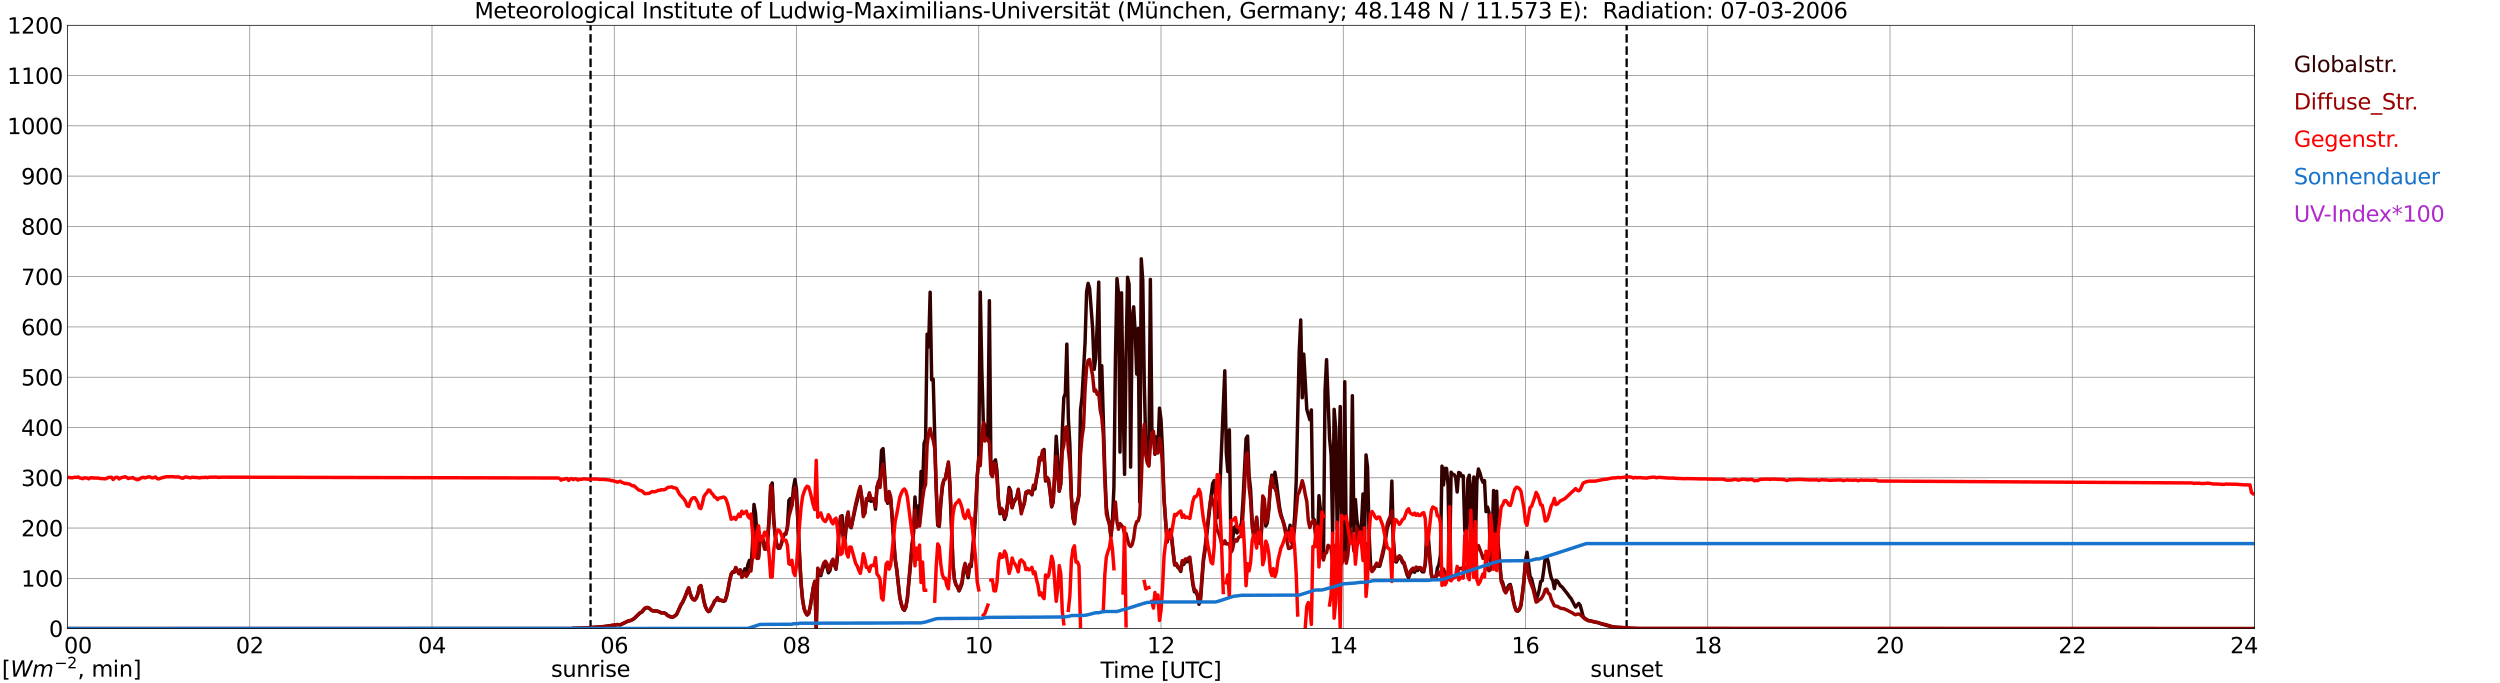<?xml version="1.0" encoding="utf-8" standalone="no"?>
<!DOCTYPE svg PUBLIC "-//W3C//DTD SVG 1.1//EN"
  "http://www.w3.org/Graphics/SVG/1.1/DTD/svg11.dtd">
<svg xmlns:xlink="http://www.w3.org/1999/xlink" width="1085.4pt" height="296.64pt" viewBox="0 0 1085.4 296.64" xmlns="http://www.w3.org/2000/svg" version="1.1">
 <defs>
  <style type="text/css">*{stroke-linejoin: round; stroke-linecap: butt}</style>
 </defs>
 <g id="figure_1">
  <g id="patch_1">
   <path d="M 0 296.64 
L 1085.4 296.64 
L 1085.4 0 
L 0 0 
z
" style="fill: #ffffff"/>
  </g>
  <g id="axes_1">
   <g id="patch_2">
    <path d="M 29.306 272.909 
L 978.814 272.909 
L 978.814 10.976 
L 29.306 10.976 
z
" style="fill: #ffffff"/>
   </g>
   <g id="patch_3">
    <path d="M 978.814 272.909 
L 978.814 272.909 
L 978.814 10.976 
L 978.814 10.976 
z
" clip-path="url(#pf3eca66401)" style="fill: #d3d3d3; opacity: 0.25; stroke: #d3d3d3; stroke-linejoin: miter"/>
   </g>
   <g id="matplotlib.axis_1">
    <g id="xtick_1">
     <g id="line2d_1">
      <path d="M 29.306 272.909 
L 29.306 10.976 
" clip-path="url(#pf3eca66401)" style="fill: none; stroke: #808080; stroke-width: 0.3; stroke-linecap: square"/>
     </g>
     <g id="line2d_2"/>
     <g id="text_1">
      <!--    00 -->
      <g transform="translate(18.733 283.627) scale(0.095 -0.095)">
       <defs>
        <path id="DejaVuSans-20" transform="scale(0.016)"/>
        <path id="DejaVuSans-30" d="M 2034 4250 
Q 1547 4250 1301 3770 
Q 1056 3291 1056 2328 
Q 1056 1369 1301 889 
Q 1547 409 2034 409 
Q 2525 409 2770 889 
Q 3016 1369 3016 2328 
Q 3016 3291 2770 3770 
Q 2525 4250 2034 4250 
z
M 2034 4750 
Q 2819 4750 3233 4129 
Q 3647 3509 3647 2328 
Q 3647 1150 3233 529 
Q 2819 -91 2034 -91 
Q 1250 -91 836 529 
Q 422 1150 422 2328 
Q 422 3509 836 4129 
Q 1250 4750 2034 4750 
z
" transform="scale(0.016)"/>
       </defs>
       <use xlink:href="#DejaVuSans-20"/>
       <use xlink:href="#DejaVuSans-20" transform="translate(31.787 0)"/>
       <use xlink:href="#DejaVuSans-20" transform="translate(63.574 0)"/>
       <use xlink:href="#DejaVuSans-30" transform="translate(95.361 0)"/>
       <use xlink:href="#DejaVuSans-30" transform="translate(158.984 0)"/>
      </g>
     </g>
    </g>
    <g id="xtick_2">
     <g id="line2d_3">
      <path d="M 108.431 272.909 
L 108.431 10.976 
" clip-path="url(#pf3eca66401)" style="fill: none; stroke: #808080; stroke-width: 0.3; stroke-linecap: square"/>
     </g>
     <g id="line2d_4"/>
     <g id="text_2">
      <!-- 02 -->
      <g transform="translate(102.387 283.627) scale(0.095 -0.095)">
       <defs>
        <path id="DejaVuSans-32" d="M 1228 531 
L 3431 531 
L 3431 0 
L 469 0 
L 469 531 
Q 828 903 1448 1529 
Q 2069 2156 2228 2338 
Q 2531 2678 2651 2914 
Q 2772 3150 2772 3378 
Q 2772 3750 2511 3984 
Q 2250 4219 1831 4219 
Q 1534 4219 1204 4116 
Q 875 4013 500 3803 
L 500 4441 
Q 881 4594 1212 4672 
Q 1544 4750 1819 4750 
Q 2544 4750 2975 4387 
Q 3406 4025 3406 3419 
Q 3406 3131 3298 2873 
Q 3191 2616 2906 2266 
Q 2828 2175 2409 1742 
Q 1991 1309 1228 531 
z
" transform="scale(0.016)"/>
       </defs>
       <use xlink:href="#DejaVuSans-30"/>
       <use xlink:href="#DejaVuSans-32" transform="translate(63.623 0)"/>
      </g>
     </g>
    </g>
    <g id="xtick_3">
     <g id="line2d_5">
      <path d="M 187.557 272.909 
L 187.557 10.976 
" clip-path="url(#pf3eca66401)" style="fill: none; stroke: #808080; stroke-width: 0.3; stroke-linecap: square"/>
     </g>
     <g id="line2d_6"/>
     <g id="text_3">
      <!-- 04 -->
      <g transform="translate(181.513 283.627) scale(0.095 -0.095)">
       <defs>
        <path id="DejaVuSans-34" d="M 2419 4116 
L 825 1625 
L 2419 1625 
L 2419 4116 
z
M 2253 4666 
L 3047 4666 
L 3047 1625 
L 3713 1625 
L 3713 1100 
L 3047 1100 
L 3047 0 
L 2419 0 
L 2419 1100 
L 313 1100 
L 313 1709 
L 2253 4666 
z
" transform="scale(0.016)"/>
       </defs>
       <use xlink:href="#DejaVuSans-30"/>
       <use xlink:href="#DejaVuSans-34" transform="translate(63.623 0)"/>
      </g>
     </g>
    </g>
    <g id="xtick_4">
     <g id="line2d_7">
      <path d="M 266.683 272.909 
L 266.683 10.976 
" clip-path="url(#pf3eca66401)" style="fill: none; stroke: #808080; stroke-width: 0.3; stroke-linecap: square"/>
     </g>
     <g id="line2d_8"/>
     <g id="text_4">
      <!-- 06 -->
      <g transform="translate(260.638 283.627) scale(0.095 -0.095)">
       <defs>
        <path id="DejaVuSans-36" d="M 2113 2584 
Q 1688 2584 1439 2293 
Q 1191 2003 1191 1497 
Q 1191 994 1439 701 
Q 1688 409 2113 409 
Q 2538 409 2786 701 
Q 3034 994 3034 1497 
Q 3034 2003 2786 2293 
Q 2538 2584 2113 2584 
z
M 3366 4563 
L 3366 3988 
Q 3128 4100 2886 4159 
Q 2644 4219 2406 4219 
Q 1781 4219 1451 3797 
Q 1122 3375 1075 2522 
Q 1259 2794 1537 2939 
Q 1816 3084 2150 3084 
Q 2853 3084 3261 2657 
Q 3669 2231 3669 1497 
Q 3669 778 3244 343 
Q 2819 -91 2113 -91 
Q 1303 -91 875 529 
Q 447 1150 447 2328 
Q 447 3434 972 4092 
Q 1497 4750 2381 4750 
Q 2619 4750 2861 4703 
Q 3103 4656 3366 4563 
z
" transform="scale(0.016)"/>
       </defs>
       <use xlink:href="#DejaVuSans-30"/>
       <use xlink:href="#DejaVuSans-36" transform="translate(63.623 0)"/>
      </g>
     </g>
    </g>
    <g id="xtick_5">
     <g id="line2d_9">
      <path d="M 345.808 272.909 
L 345.808 10.976 
" clip-path="url(#pf3eca66401)" style="fill: none; stroke: #808080; stroke-width: 0.3; stroke-linecap: square"/>
     </g>
     <g id="line2d_10"/>
     <g id="text_5">
      <!-- 08 -->
      <g transform="translate(339.764 283.627) scale(0.095 -0.095)">
       <defs>
        <path id="DejaVuSans-38" d="M 2034 2216 
Q 1584 2216 1326 1975 
Q 1069 1734 1069 1313 
Q 1069 891 1326 650 
Q 1584 409 2034 409 
Q 2484 409 2743 651 
Q 3003 894 3003 1313 
Q 3003 1734 2745 1975 
Q 2488 2216 2034 2216 
z
M 1403 2484 
Q 997 2584 770 2862 
Q 544 3141 544 3541 
Q 544 4100 942 4425 
Q 1341 4750 2034 4750 
Q 2731 4750 3128 4425 
Q 3525 4100 3525 3541 
Q 3525 3141 3298 2862 
Q 3072 2584 2669 2484 
Q 3125 2378 3379 2068 
Q 3634 1759 3634 1313 
Q 3634 634 3220 271 
Q 2806 -91 2034 -91 
Q 1263 -91 848 271 
Q 434 634 434 1313 
Q 434 1759 690 2068 
Q 947 2378 1403 2484 
z
M 1172 3481 
Q 1172 3119 1398 2916 
Q 1625 2713 2034 2713 
Q 2441 2713 2670 2916 
Q 2900 3119 2900 3481 
Q 2900 3844 2670 4047 
Q 2441 4250 2034 4250 
Q 1625 4250 1398 4047 
Q 1172 3844 1172 3481 
z
" transform="scale(0.016)"/>
       </defs>
       <use xlink:href="#DejaVuSans-30"/>
       <use xlink:href="#DejaVuSans-38" transform="translate(63.623 0)"/>
      </g>
     </g>
    </g>
    <g id="xtick_6">
     <g id="line2d_11">
      <path d="M 424.934 272.909 
L 424.934 10.976 
" clip-path="url(#pf3eca66401)" style="fill: none; stroke: #808080; stroke-width: 0.3; stroke-linecap: square"/>
     </g>
     <g id="line2d_12"/>
     <g id="text_6">
      <!-- 10 -->
      <g transform="translate(418.89 283.627) scale(0.095 -0.095)">
       <defs>
        <path id="DejaVuSans-31" d="M 794 531 
L 1825 531 
L 1825 4091 
L 703 3866 
L 703 4441 
L 1819 4666 
L 2450 4666 
L 2450 531 
L 3481 531 
L 3481 0 
L 794 0 
L 794 531 
z
" transform="scale(0.016)"/>
       </defs>
       <use xlink:href="#DejaVuSans-31"/>
       <use xlink:href="#DejaVuSans-30" transform="translate(63.623 0)"/>
      </g>
     </g>
    </g>
    <g id="xtick_7">
     <g id="line2d_13">
      <path d="M 504.06 272.909 
L 504.06 10.976 
" clip-path="url(#pf3eca66401)" style="fill: none; stroke: #808080; stroke-width: 0.3; stroke-linecap: square"/>
     </g>
     <g id="line2d_14"/>
     <g id="text_7">
      <!-- 12 -->
      <g transform="translate(498.015 283.627) scale(0.095 -0.095)">
       <use xlink:href="#DejaVuSans-31"/>
       <use xlink:href="#DejaVuSans-32" transform="translate(63.623 0)"/>
      </g>
     </g>
    </g>
    <g id="xtick_8">
     <g id="line2d_15">
      <path d="M 583.185 272.909 
L 583.185 10.976 
" clip-path="url(#pf3eca66401)" style="fill: none; stroke: #808080; stroke-width: 0.3; stroke-linecap: square"/>
     </g>
     <g id="line2d_16"/>
     <g id="text_8">
      <!-- 14 -->
      <g transform="translate(577.141 283.627) scale(0.095 -0.095)">
       <use xlink:href="#DejaVuSans-31"/>
       <use xlink:href="#DejaVuSans-34" transform="translate(63.623 0)"/>
      </g>
     </g>
    </g>
    <g id="xtick_9">
     <g id="line2d_17">
      <path d="M 662.311 272.909 
L 662.311 10.976 
" clip-path="url(#pf3eca66401)" style="fill: none; stroke: #808080; stroke-width: 0.3; stroke-linecap: square"/>
     </g>
     <g id="line2d_18"/>
     <g id="text_9">
      <!-- 16 -->
      <g transform="translate(656.267 283.627) scale(0.095 -0.095)">
       <use xlink:href="#DejaVuSans-31"/>
       <use xlink:href="#DejaVuSans-36" transform="translate(63.623 0)"/>
      </g>
     </g>
    </g>
    <g id="xtick_10">
     <g id="line2d_19">
      <path d="M 741.437 272.909 
L 741.437 10.976 
" clip-path="url(#pf3eca66401)" style="fill: none; stroke: #808080; stroke-width: 0.3; stroke-linecap: square"/>
     </g>
     <g id="line2d_20"/>
     <g id="text_10">
      <!-- 18 -->
      <g transform="translate(735.392 283.627) scale(0.095 -0.095)">
       <use xlink:href="#DejaVuSans-31"/>
       <use xlink:href="#DejaVuSans-38" transform="translate(63.623 0)"/>
      </g>
     </g>
    </g>
    <g id="xtick_11">
     <g id="line2d_21">
      <path d="M 820.562 272.909 
L 820.562 10.976 
" clip-path="url(#pf3eca66401)" style="fill: none; stroke: #808080; stroke-width: 0.3; stroke-linecap: square"/>
     </g>
     <g id="line2d_22"/>
     <g id="text_11">
      <!-- 20 -->
      <g transform="translate(814.518 283.627) scale(0.095 -0.095)">
       <use xlink:href="#DejaVuSans-32"/>
       <use xlink:href="#DejaVuSans-30" transform="translate(63.623 0)"/>
      </g>
     </g>
    </g>
    <g id="xtick_12">
     <g id="line2d_23">
      <path d="M 899.688 272.909 
L 899.688 10.976 
" clip-path="url(#pf3eca66401)" style="fill: none; stroke: #808080; stroke-width: 0.3; stroke-linecap: square"/>
     </g>
     <g id="line2d_24"/>
     <g id="text_12">
      <!-- 22 -->
      <g transform="translate(893.644 283.627) scale(0.095 -0.095)">
       <use xlink:href="#DejaVuSans-32"/>
       <use xlink:href="#DejaVuSans-32" transform="translate(63.623 0)"/>
      </g>
     </g>
    </g>
    <g id="xtick_13">
     <g id="line2d_25">
      <path d="M 978.814 272.909 
L 978.814 10.976 
" clip-path="url(#pf3eca66401)" style="fill: none; stroke: #808080; stroke-width: 0.3; stroke-linecap: square"/>
     </g>
     <g id="line2d_26"/>
     <g id="text_13">
      <!-- 24    -->
      <g transform="translate(968.241 283.627) scale(0.095 -0.095)">
       <use xlink:href="#DejaVuSans-32"/>
       <use xlink:href="#DejaVuSans-34" transform="translate(63.623 0)"/>
       <use xlink:href="#DejaVuSans-20" transform="translate(127.246 0)"/>
       <use xlink:href="#DejaVuSans-20" transform="translate(159.033 0)"/>
       <use xlink:href="#DejaVuSans-20" transform="translate(190.82 0)"/>
      </g>
     </g>
    </g>
    <g id="text_14">
     <!-- Time [UTC] -->
     <g transform="translate(477.806 294.322) scale(0.095 -0.095)">
      <defs>
       <path id="DejaVuSans-54" d="M -19 4666 
L 3928 4666 
L 3928 4134 
L 2272 4134 
L 2272 0 
L 1638 0 
L 1638 4134 
L -19 4134 
L -19 4666 
z
" transform="scale(0.016)"/>
       <path id="DejaVuSans-69" d="M 603 3500 
L 1178 3500 
L 1178 0 
L 603 0 
L 603 3500 
z
M 603 4863 
L 1178 4863 
L 1178 4134 
L 603 4134 
L 603 4863 
z
" transform="scale(0.016)"/>
       <path id="DejaVuSans-6d" d="M 3328 2828 
Q 3544 3216 3844 3400 
Q 4144 3584 4550 3584 
Q 5097 3584 5394 3201 
Q 5691 2819 5691 2113 
L 5691 0 
L 5113 0 
L 5113 2094 
Q 5113 2597 4934 2840 
Q 4756 3084 4391 3084 
Q 3944 3084 3684 2787 
Q 3425 2491 3425 1978 
L 3425 0 
L 2847 0 
L 2847 2094 
Q 2847 2600 2669 2842 
Q 2491 3084 2119 3084 
Q 1678 3084 1418 2786 
Q 1159 2488 1159 1978 
L 1159 0 
L 581 0 
L 581 3500 
L 1159 3500 
L 1159 2956 
Q 1356 3278 1631 3431 
Q 1906 3584 2284 3584 
Q 2666 3584 2933 3390 
Q 3200 3197 3328 2828 
z
" transform="scale(0.016)"/>
       <path id="DejaVuSans-65" d="M 3597 1894 
L 3597 1613 
L 953 1613 
Q 991 1019 1311 708 
Q 1631 397 2203 397 
Q 2534 397 2845 478 
Q 3156 559 3463 722 
L 3463 178 
Q 3153 47 2828 -22 
Q 2503 -91 2169 -91 
Q 1331 -91 842 396 
Q 353 884 353 1716 
Q 353 2575 817 3079 
Q 1281 3584 2069 3584 
Q 2775 3584 3186 3129 
Q 3597 2675 3597 1894 
z
M 3022 2063 
Q 3016 2534 2758 2815 
Q 2500 3097 2075 3097 
Q 1594 3097 1305 2825 
Q 1016 2553 972 2059 
L 3022 2063 
z
" transform="scale(0.016)"/>
       <path id="DejaVuSans-5b" d="M 550 4863 
L 1875 4863 
L 1875 4416 
L 1125 4416 
L 1125 -397 
L 1875 -397 
L 1875 -844 
L 550 -844 
L 550 4863 
z
" transform="scale(0.016)"/>
       <path id="DejaVuSans-55" d="M 556 4666 
L 1191 4666 
L 1191 1831 
Q 1191 1081 1462 751 
Q 1734 422 2344 422 
Q 2950 422 3222 751 
Q 3494 1081 3494 1831 
L 3494 4666 
L 4128 4666 
L 4128 1753 
Q 4128 841 3676 375 
Q 3225 -91 2344 -91 
Q 1459 -91 1007 375 
Q 556 841 556 1753 
L 556 4666 
z
" transform="scale(0.016)"/>
       <path id="DejaVuSans-43" d="M 4122 4306 
L 4122 3641 
Q 3803 3938 3442 4084 
Q 3081 4231 2675 4231 
Q 1875 4231 1450 3742 
Q 1025 3253 1025 2328 
Q 1025 1406 1450 917 
Q 1875 428 2675 428 
Q 3081 428 3442 575 
Q 3803 722 4122 1019 
L 4122 359 
Q 3791 134 3420 21 
Q 3050 -91 2638 -91 
Q 1578 -91 968 557 
Q 359 1206 359 2328 
Q 359 3453 968 4101 
Q 1578 4750 2638 4750 
Q 3056 4750 3426 4639 
Q 3797 4528 4122 4306 
z
" transform="scale(0.016)"/>
       <path id="DejaVuSans-5d" d="M 1947 4863 
L 1947 -844 
L 622 -844 
L 622 -397 
L 1369 -397 
L 1369 4416 
L 622 4416 
L 622 4863 
L 1947 4863 
z
" transform="scale(0.016)"/>
      </defs>
      <use xlink:href="#DejaVuSans-54"/>
      <use xlink:href="#DejaVuSans-69" transform="translate(57.959 0)"/>
      <use xlink:href="#DejaVuSans-6d" transform="translate(85.742 0)"/>
      <use xlink:href="#DejaVuSans-65" transform="translate(183.154 0)"/>
      <use xlink:href="#DejaVuSans-20" transform="translate(244.678 0)"/>
      <use xlink:href="#DejaVuSans-5b" transform="translate(276.465 0)"/>
      <use xlink:href="#DejaVuSans-55" transform="translate(315.479 0)"/>
      <use xlink:href="#DejaVuSans-54" transform="translate(388.672 0)"/>
      <use xlink:href="#DejaVuSans-43" transform="translate(443.881 0)"/>
      <use xlink:href="#DejaVuSans-5d" transform="translate(513.705 0)"/>
     </g>
    </g>
   </g>
   <g id="matplotlib.axis_2">
    <g id="ytick_1">
     <g id="line2d_27">
      <path d="M 29.306 272.909 
L 978.814 272.909 
" clip-path="url(#pf3eca66401)" style="fill: none; stroke: #808080; stroke-width: 0.3; stroke-linecap: square"/>
     </g>
     <g id="line2d_28"/>
     <g id="text_15">
      <!-- 0 -->
      <g transform="translate(21.261 276.518) scale(0.095 -0.095)">
       <use xlink:href="#DejaVuSans-30"/>
      </g>
     </g>
    </g>
    <g id="ytick_2">
     <g id="line2d_29">
      <path d="M 29.306 251.081 
L 978.814 251.081 
" clip-path="url(#pf3eca66401)" style="fill: none; stroke: #808080; stroke-width: 0.3; stroke-linecap: square"/>
     </g>
     <g id="line2d_30"/>
     <g id="text_16">
      <!-- 100 -->
      <g transform="translate(9.173 254.69) scale(0.095 -0.095)">
       <use xlink:href="#DejaVuSans-31"/>
       <use xlink:href="#DejaVuSans-30" transform="translate(63.623 0)"/>
       <use xlink:href="#DejaVuSans-30" transform="translate(127.246 0)"/>
      </g>
     </g>
    </g>
    <g id="ytick_3">
     <g id="line2d_31">
      <path d="M 29.306 229.253 
L 978.814 229.253 
" clip-path="url(#pf3eca66401)" style="fill: none; stroke: #808080; stroke-width: 0.3; stroke-linecap: square"/>
     </g>
     <g id="line2d_32"/>
     <g id="text_17">
      <!-- 200 -->
      <g transform="translate(9.173 232.863) scale(0.095 -0.095)">
       <use xlink:href="#DejaVuSans-32"/>
       <use xlink:href="#DejaVuSans-30" transform="translate(63.623 0)"/>
       <use xlink:href="#DejaVuSans-30" transform="translate(127.246 0)"/>
      </g>
     </g>
    </g>
    <g id="ytick_4">
     <g id="line2d_33">
      <path d="M 29.306 207.426 
L 978.814 207.426 
" clip-path="url(#pf3eca66401)" style="fill: none; stroke: #808080; stroke-width: 0.3; stroke-linecap: square"/>
     </g>
     <g id="line2d_34"/>
     <g id="text_18">
      <!-- 300 -->
      <g transform="translate(9.173 211.035) scale(0.095 -0.095)">
       <defs>
        <path id="DejaVuSans-33" d="M 2597 2516 
Q 3050 2419 3304 2112 
Q 3559 1806 3559 1356 
Q 3559 666 3084 287 
Q 2609 -91 1734 -91 
Q 1441 -91 1130 -33 
Q 819 25 488 141 
L 488 750 
Q 750 597 1062 519 
Q 1375 441 1716 441 
Q 2309 441 2620 675 
Q 2931 909 2931 1356 
Q 2931 1769 2642 2001 
Q 2353 2234 1838 2234 
L 1294 2234 
L 1294 2753 
L 1863 2753 
Q 2328 2753 2575 2939 
Q 2822 3125 2822 3475 
Q 2822 3834 2567 4026 
Q 2313 4219 1838 4219 
Q 1578 4219 1281 4162 
Q 984 4106 628 3988 
L 628 4550 
Q 988 4650 1302 4700 
Q 1616 4750 1894 4750 
Q 2613 4750 3031 4423 
Q 3450 4097 3450 3541 
Q 3450 3153 3228 2886 
Q 3006 2619 2597 2516 
z
" transform="scale(0.016)"/>
       </defs>
       <use xlink:href="#DejaVuSans-33"/>
       <use xlink:href="#DejaVuSans-30" transform="translate(63.623 0)"/>
       <use xlink:href="#DejaVuSans-30" transform="translate(127.246 0)"/>
      </g>
     </g>
    </g>
    <g id="ytick_5">
     <g id="line2d_35">
      <path d="M 29.306 185.598 
L 978.814 185.598 
" clip-path="url(#pf3eca66401)" style="fill: none; stroke: #808080; stroke-width: 0.3; stroke-linecap: square"/>
     </g>
     <g id="line2d_36"/>
     <g id="text_19">
      <!-- 400 -->
      <g transform="translate(9.173 189.207) scale(0.095 -0.095)">
       <use xlink:href="#DejaVuSans-34"/>
       <use xlink:href="#DejaVuSans-30" transform="translate(63.623 0)"/>
       <use xlink:href="#DejaVuSans-30" transform="translate(127.246 0)"/>
      </g>
     </g>
    </g>
    <g id="ytick_6">
     <g id="line2d_37">
      <path d="M 29.306 163.77 
L 978.814 163.77 
" clip-path="url(#pf3eca66401)" style="fill: none; stroke: #808080; stroke-width: 0.3; stroke-linecap: square"/>
     </g>
     <g id="line2d_38"/>
     <g id="text_20">
      <!-- 500 -->
      <g transform="translate(9.173 167.379) scale(0.095 -0.095)">
       <defs>
        <path id="DejaVuSans-35" d="M 691 4666 
L 3169 4666 
L 3169 4134 
L 1269 4134 
L 1269 2991 
Q 1406 3038 1543 3061 
Q 1681 3084 1819 3084 
Q 2600 3084 3056 2656 
Q 3513 2228 3513 1497 
Q 3513 744 3044 326 
Q 2575 -91 1722 -91 
Q 1428 -91 1123 -41 
Q 819 9 494 109 
L 494 744 
Q 775 591 1075 516 
Q 1375 441 1709 441 
Q 2250 441 2565 725 
Q 2881 1009 2881 1497 
Q 2881 1984 2565 2268 
Q 2250 2553 1709 2553 
Q 1456 2553 1204 2497 
Q 953 2441 691 2322 
L 691 4666 
z
" transform="scale(0.016)"/>
       </defs>
       <use xlink:href="#DejaVuSans-35"/>
       <use xlink:href="#DejaVuSans-30" transform="translate(63.623 0)"/>
       <use xlink:href="#DejaVuSans-30" transform="translate(127.246 0)"/>
      </g>
     </g>
    </g>
    <g id="ytick_7">
     <g id="line2d_39">
      <path d="M 29.306 141.942 
L 978.814 141.942 
" clip-path="url(#pf3eca66401)" style="fill: none; stroke: #808080; stroke-width: 0.3; stroke-linecap: square"/>
     </g>
     <g id="line2d_40"/>
     <g id="text_21">
      <!-- 600 -->
      <g transform="translate(9.173 145.551) scale(0.095 -0.095)">
       <use xlink:href="#DejaVuSans-36"/>
       <use xlink:href="#DejaVuSans-30" transform="translate(63.623 0)"/>
       <use xlink:href="#DejaVuSans-30" transform="translate(127.246 0)"/>
      </g>
     </g>
    </g>
    <g id="ytick_8">
     <g id="line2d_41">
      <path d="M 29.306 120.114 
L 978.814 120.114 
" clip-path="url(#pf3eca66401)" style="fill: none; stroke: #808080; stroke-width: 0.3; stroke-linecap: square"/>
     </g>
     <g id="line2d_42"/>
     <g id="text_22">
      <!-- 700 -->
      <g transform="translate(9.173 123.724) scale(0.095 -0.095)">
       <defs>
        <path id="DejaVuSans-37" d="M 525 4666 
L 3525 4666 
L 3525 4397 
L 1831 0 
L 1172 0 
L 2766 4134 
L 525 4134 
L 525 4666 
z
" transform="scale(0.016)"/>
       </defs>
       <use xlink:href="#DejaVuSans-37"/>
       <use xlink:href="#DejaVuSans-30" transform="translate(63.623 0)"/>
       <use xlink:href="#DejaVuSans-30" transform="translate(127.246 0)"/>
      </g>
     </g>
    </g>
    <g id="ytick_9">
     <g id="line2d_43">
      <path d="M 29.306 98.287 
L 978.814 98.287 
" clip-path="url(#pf3eca66401)" style="fill: none; stroke: #808080; stroke-width: 0.3; stroke-linecap: square"/>
     </g>
     <g id="line2d_44"/>
     <g id="text_23">
      <!-- 800 -->
      <g transform="translate(9.173 101.896) scale(0.095 -0.095)">
       <use xlink:href="#DejaVuSans-38"/>
       <use xlink:href="#DejaVuSans-30" transform="translate(63.623 0)"/>
       <use xlink:href="#DejaVuSans-30" transform="translate(127.246 0)"/>
      </g>
     </g>
    </g>
    <g id="ytick_10">
     <g id="line2d_45">
      <path d="M 29.306 76.459 
L 978.814 76.459 
" clip-path="url(#pf3eca66401)" style="fill: none; stroke: #808080; stroke-width: 0.3; stroke-linecap: square"/>
     </g>
     <g id="line2d_46"/>
     <g id="text_24">
      <!-- 900 -->
      <g transform="translate(9.173 80.068) scale(0.095 -0.095)">
       <defs>
        <path id="DejaVuSans-39" d="M 703 97 
L 703 672 
Q 941 559 1184 500 
Q 1428 441 1663 441 
Q 2288 441 2617 861 
Q 2947 1281 2994 2138 
Q 2813 1869 2534 1725 
Q 2256 1581 1919 1581 
Q 1219 1581 811 2004 
Q 403 2428 403 3163 
Q 403 3881 828 4315 
Q 1253 4750 1959 4750 
Q 2769 4750 3195 4129 
Q 3622 3509 3622 2328 
Q 3622 1225 3098 567 
Q 2575 -91 1691 -91 
Q 1453 -91 1209 -44 
Q 966 3 703 97 
z
M 1959 2075 
Q 2384 2075 2632 2365 
Q 2881 2656 2881 3163 
Q 2881 3666 2632 3958 
Q 2384 4250 1959 4250 
Q 1534 4250 1286 3958 
Q 1038 3666 1038 3163 
Q 1038 2656 1286 2365 
Q 1534 2075 1959 2075 
z
" transform="scale(0.016)"/>
       </defs>
       <use xlink:href="#DejaVuSans-39"/>
       <use xlink:href="#DejaVuSans-30" transform="translate(63.623 0)"/>
       <use xlink:href="#DejaVuSans-30" transform="translate(127.246 0)"/>
      </g>
     </g>
    </g>
    <g id="ytick_11">
     <g id="line2d_47">
      <path d="M 29.306 54.631 
L 978.814 54.631 
" clip-path="url(#pf3eca66401)" style="fill: none; stroke: #808080; stroke-width: 0.3; stroke-linecap: square"/>
     </g>
     <g id="line2d_48"/>
     <g id="text_25">
      <!-- 1000 -->
      <g transform="translate(3.128 58.24) scale(0.095 -0.095)">
       <use xlink:href="#DejaVuSans-31"/>
       <use xlink:href="#DejaVuSans-30" transform="translate(63.623 0)"/>
       <use xlink:href="#DejaVuSans-30" transform="translate(127.246 0)"/>
       <use xlink:href="#DejaVuSans-30" transform="translate(190.869 0)"/>
      </g>
     </g>
    </g>
    <g id="ytick_12">
     <g id="line2d_49">
      <path d="M 29.306 32.803 
L 978.814 32.803 
" clip-path="url(#pf3eca66401)" style="fill: none; stroke: #808080; stroke-width: 0.3; stroke-linecap: square"/>
     </g>
     <g id="line2d_50"/>
     <g id="text_26">
      <!-- 1100 -->
      <g transform="translate(3.128 36.413) scale(0.095 -0.095)">
       <use xlink:href="#DejaVuSans-31"/>
       <use xlink:href="#DejaVuSans-31" transform="translate(63.623 0)"/>
       <use xlink:href="#DejaVuSans-30" transform="translate(127.246 0)"/>
       <use xlink:href="#DejaVuSans-30" transform="translate(190.869 0)"/>
      </g>
     </g>
    </g>
    <g id="ytick_13">
     <g id="line2d_51">
      <path d="M 29.306 10.976 
L 978.814 10.976 
" clip-path="url(#pf3eca66401)" style="fill: none; stroke: #808080; stroke-width: 0.3; stroke-linecap: square"/>
     </g>
     <g id="line2d_52"/>
     <g id="text_27">
      <!-- 1200 -->
      <g transform="translate(3.128 14.585) scale(0.095 -0.095)">
       <use xlink:href="#DejaVuSans-31"/>
       <use xlink:href="#DejaVuSans-32" transform="translate(63.623 0)"/>
       <use xlink:href="#DejaVuSans-30" transform="translate(127.246 0)"/>
       <use xlink:href="#DejaVuSans-30" transform="translate(190.869 0)"/>
      </g>
     </g>
    </g>
   </g>
   <g id="line2d_53">
    <path d="M 256.396 272.909 
L 256.396 10.976 
" clip-path="url(#pf3eca66401)" style="fill: none; stroke-dasharray: 3.7,1.6; stroke-dashoffset: 0; stroke: #000000"/>
   </g>
   <g id="line2d_54">
    <path d="M 706.226 272.909 
L 706.226 10.976 
" clip-path="url(#pf3eca66401)" style="fill: none; stroke-dasharray: 3.7,1.6; stroke-dashoffset: 0; stroke: #000000"/>
   </g>
   <g id="line2d_55">
    <path d="M 29.306 272.909 
L 248.22 272.909 
L 248.88 272.776 
L 252.836 272.695 
L 262.067 272.04 
L 263.386 271.876 
L 266.683 271.425 
L 268.002 271.18 
L 269.32 271.302 
L 272.617 269.704 
L 273.936 269.377 
L 275.255 268.639 
L 277.892 266.142 
L 278.552 265.856 
L 279.87 264.3 
L 280.53 263.973 
L 281.189 263.848 
L 281.849 264.095 
L 282.508 264.669 
L 283.167 265.077 
L 283.827 265.282 
L 284.486 265.199 
L 285.145 265.241 
L 286.464 265.732 
L 287.124 266.101 
L 287.783 266.02 
L 288.442 266.101 
L 289.102 266.428 
L 289.761 267.085 
L 291.08 267.74 
L 291.739 267.862 
L 292.399 267.821 
L 293.717 266.839 
L 295.696 262.619 
L 296.355 261.595 
L 297.674 258.607 
L 298.333 256.601 
L 298.992 255.495 
L 299.652 257.747 
L 300.311 259.426 
L 300.971 260.244 
L 301.63 260.408 
L 302.289 259.631 
L 302.949 258.033 
L 303.608 254.962 
L 304.267 254.266 
L 304.927 257.215 
L 305.586 260.899 
L 306.246 263.357 
L 306.905 264.708 
L 307.564 265.529 
L 308.224 265.199 
L 308.883 263.684 
L 309.543 262.702 
L 310.202 261.104 
L 310.861 260.572 
L 311.521 259.672 
L 312.18 260.696 
L 312.839 260.655 
L 314.158 261.104 
L 314.818 260.777 
L 315.477 258.771 
L 316.136 255.822 
L 316.796 252.177 
L 317.455 249.392 
L 318.114 248.409 
L 318.774 248.451 
L 319.433 246.403 
L 320.752 249.025 
L 321.411 247.469 
L 322.071 250.335 
L 323.39 246.975 
L 324.049 248.82 
L 324.708 245.052 
L 325.368 243.291 
L 326.027 246.609 
L 326.686 236.779 
L 327.346 219.005 
L 328.005 222.773 
L 329.324 241.734 
L 329.983 234.363 
L 330.643 233.748 
L 331.302 234.527 
L 331.961 237.967 
L 332.621 238.294 
L 333.28 234.977 
L 333.94 225.516 
L 334.599 212.208 
L 335.258 209.669 
L 335.918 225.23 
L 336.577 232.643 
L 337.236 236.657 
L 337.896 238.048 
L 338.555 237.762 
L 339.215 236.164 
L 339.874 233.381 
L 340.533 232.111 
L 341.193 231.864 
L 341.852 228.998 
L 342.512 217.204 
L 343.171 216.425 
L 343.83 219.416 
L 344.49 211.798 
L 345.149 208.152 
L 345.808 212.658 
L 347.127 241.776 
L 347.787 253.201 
L 348.446 260.327 
L 349.105 264.217 
L 349.765 266.02 
L 350.424 267.002 
L 351.083 266.428 
L 351.743 263.726 
L 353.062 255.372 
L 353.721 252.709 
L 354.38 272.909 
L 355.04 247.641 
L 356.359 249.935 
L 357.018 247.477 
L 357.677 245.635 
L 358.337 244.939 
L 358.996 246.126 
L 359.655 248.706 
L 360.315 247.805 
L 360.974 244.897 
L 361.634 243.505 
L 362.952 247.15 
L 363.612 241.54 
L 364.271 230.973 
L 364.93 225.239 
L 365.59 223.888 
L 366.249 234.66 
L 366.909 234.003 
L 367.568 226.427 
L 368.227 223.397 
L 368.887 228.393 
L 369.546 229.131 
L 371.524 219.915 
L 373.502 212.094 
L 374.162 216.026 
L 374.821 223.192 
L 375.481 222.742 
L 376.14 217.418 
L 376.799 217.296 
L 377.459 214.633 
L 378.118 217.663 
L 379.437 217.049 
L 380.096 221.064 
L 380.756 211.398 
L 382.074 207.548 
L 382.734 195.508 
L 383.393 194.772 
L 384.712 215.493 
L 385.371 218.523 
L 386.031 214.797 
L 386.69 216.517 
L 387.349 224.995 
L 388.009 235.642 
L 388.668 243.136 
L 389.328 247.558 
L 390.646 259.354 
L 391.306 262.342 
L 391.965 264.309 
L 392.624 265.005 
L 393.284 263.654 
L 393.943 259.845 
L 396.581 231.587 
L 397.24 215.779 
L 397.899 225.73 
L 398.559 219.671 
L 399.218 227.37 
L 399.878 204.682 
L 400.537 211.767 
L 401.196 192.478 
L 401.856 190.594 
L 402.515 145.096 
L 403.175 150.584 
L 403.834 126.872 
L 404.493 164.916 
L 405.153 164.589 
L 406.471 213.323 
L 407.131 228.107 
L 407.79 228.557 
L 408.45 218.811 
L 409.109 211.931 
L 409.768 208.449 
L 410.428 207.794 
L 411.087 204.313 
L 411.746 201.528 
L 412.406 211.357 
L 413.725 244.814 
L 414.384 251.45 
L 415.043 253.783 
L 415.703 254.807 
L 416.362 256.569 
L 417.022 255.176 
L 417.681 253.375 
L 418.34 248.337 
L 419 245.879 
L 419.659 248.132 
L 420.318 250.834 
L 420.978 246.168 
L 421.637 246.004 
L 422.297 239.654 
L 422.956 231.875 
L 423.615 221.841 
L 424.275 206.934 
L 424.934 199.072 
L 425.593 126.831 
L 426.253 159.839 
L 426.912 182.935 
L 427.572 184.943 
L 428.231 188.71 
L 428.89 190.389 
L 429.55 130.557 
L 430.209 202.182 
L 430.869 206.197 
L 431.528 200.709 
L 432.187 199.644 
L 432.847 204.396 
L 433.506 217.377 
L 434.165 223.069 
L 434.825 221.472 
L 435.484 222.578 
L 436.144 225.527 
L 436.803 223.683 
L 437.462 218.401 
L 438.122 211.643 
L 438.781 213.035 
L 439.44 220.406 
L 440.1 218.278 
L 441.419 215.903 
L 442.078 212.996 
L 442.737 217.951 
L 443.397 220.736 
L 444.056 220.243 
L 444.716 218.606 
L 445.375 214.264 
L 446.034 214.1 
L 446.694 213.199 
L 447.353 213.487 
L 448.012 214.838 
L 448.672 211.684 
L 449.331 212.339 
L 449.991 207.631 
L 450.65 204.804 
L 451.309 199.194 
L 451.969 198.498 
L 452.628 196.531 
L 453.287 195.139 
L 453.947 208.86 
L 454.606 208.163 
L 455.266 209.063 
L 455.925 213.978 
L 456.584 220.079 
L 457.244 218.073 
L 457.903 206.197 
L 458.563 189.448 
L 459.222 199.275 
L 459.881 213.282 
L 460.541 210.252 
L 461.2 187.359 
L 461.859 172.698 
L 462.519 170.814 
L 463.178 149.396 
L 463.838 181.789 
L 464.497 193.091 
L 465.156 215.698 
L 465.816 224.543 
L 466.475 227.411 
L 467.134 218.523 
L 467.794 218.606 
L 468.453 215.329 
L 469.113 177.98 
L 469.772 172.451 
L 471.091 148.781 
L 471.75 126.789 
L 472.409 123.022 
L 473.069 125.233 
L 474.388 142.761 
L 475.047 160.371 
L 475.706 155.497 
L 476.366 141.041 
L 477.025 122.489 
L 477.685 176.548 
L 478.344 158.774 
L 479.663 204.191 
L 480.322 220.079 
L 480.981 224.79 
L 481.641 227.042 
L 482.3 232.693 
L 482.96 226.182 
L 483.619 211.479 
L 484.278 155.253 
L 484.938 120.974 
L 485.597 127.2 
L 486.256 196.287 
L 486.916 127.117 
L 487.575 172.287 
L 488.235 205.952 
L 488.894 153.819 
L 489.553 120.361 
L 490.213 123.513 
L 490.872 202.798 
L 491.532 138.092 
L 492.191 133.22 
L 492.85 144.276 
L 493.51 162.419 
L 494.169 142.597 
L 494.828 217.951 
L 495.488 112.374 
L 496.147 121.752 
L 496.807 166.514 
L 497.466 194.115 
L 498.125 200.259 
L 498.785 201.855 
L 499.444 121.302 
L 500.103 186.458 
L 500.763 188.136 
L 501.422 197.269 
L 502.082 189.651 
L 502.741 194.894 
L 503.4 177.203 
L 504.06 182.116 
L 504.719 195.632 
L 505.379 216.436 
L 506.697 235.315 
L 507.357 232.94 
L 508.016 229.95 
L 508.675 233.021 
L 509.994 245.266 
L 510.654 245.061 
L 511.313 246.29 
L 511.972 246.903 
L 512.632 248.132 
L 513.291 244.201 
L 513.95 245.019 
L 514.61 243.791 
L 515.269 243.915 
L 516.588 243.136 
L 517.907 253.908 
L 518.566 256.937 
L 519.226 257.018 
L 519.885 258.616 
L 520.544 262.342 
L 521.204 260.663 
L 522.522 243.26 
L 523.182 238.96 
L 525.819 215.207 
L 526.479 209.923 
L 527.138 208.654 
L 527.797 217.623 
L 528.457 224.79 
L 529.116 223.316 
L 530.435 192.559 
L 531.754 160.985 
L 532.413 196.778 
L 533.073 204.723 
L 533.732 186.621 
L 534.391 234.904 
L 535.051 235.52 
L 535.71 229.212 
L 536.369 228.557 
L 537.029 231.384 
L 537.688 230.36 
L 538.348 229.09 
L 539.007 227.001 
L 539.666 217.049 
L 540.985 190.389 
L 541.644 189.324 
L 542.304 206.566 
L 542.963 212.463 
L 543.623 226.099 
L 544.282 231.792 
L 544.941 230.113 
L 545.601 225.322 
L 546.26 233.47 
L 546.919 235.559 
L 547.579 232.447 
L 548.238 216.803 
L 548.898 217.663 
L 549.557 228.393 
L 550.216 227.001 
L 550.876 221.472 
L 551.535 211.315 
L 552.195 206.28 
L 552.854 210.006 
L 553.513 205.009 
L 554.173 209.187 
L 555.491 219.915 
L 556.151 223.355 
L 557.47 227.616 
L 558.788 232.407 
L 559.448 231.956 
L 560.107 228.024 
L 560.766 235.52 
L 561.426 232.488 
L 562.085 224.176 
L 562.745 209.392 
L 564.063 152.754 
L 564.723 138.913 
L 565.382 172.698 
L 566.042 153.736 
L 567.36 177.816 
L 568.679 182.241 
L 569.338 177.98 
L 569.998 224.831 
L 570.657 225.772 
L 571.317 233.47 
L 571.976 237.279 
L 572.635 215.207 
L 573.295 221.596 
L 573.954 232.244 
L 574.613 240.433 
L 575.273 169.707 
L 575.932 156.152 
L 577.251 190.389 
L 577.91 197.352 
L 578.57 231.75 
L 579.229 177.735 
L 579.889 185.884 
L 580.548 229.744 
L 581.867 176.506 
L 582.526 243.26 
L 583.185 241.868 
L 583.845 165.737 
L 584.504 241.416 
L 585.164 236.788 
L 585.823 230.932 
L 586.482 227.206 
L 587.142 171.796 
L 587.801 230.563 
L 588.46 216.886 
L 589.12 225.813 
L 589.779 229.376 
L 590.439 233.964 
L 591.098 227.902 
L 591.757 214.469 
L 592.417 235.027 
L 593.076 197.516 
L 593.736 202.879 
L 594.395 231.628 
L 595.054 245.43 
L 595.714 247.763 
L 596.373 247.231 
L 597.692 245.061 
L 598.351 245.838 
L 599.011 245.838 
L 600.329 240.883 
L 600.989 237.69 
L 602.307 229.131 
L 602.967 227.37 
L 603.626 226.304 
L 604.286 208.86 
L 604.945 234.577 
L 605.604 243.588 
L 606.264 244.037 
L 607.582 241.335 
L 608.242 242.603 
L 608.901 244.242 
L 609.561 244.814 
L 610.879 249.525 
L 611.539 250.834 
L 612.198 249.114 
L 612.858 248.254 
L 613.517 247.682 
L 614.176 248.46 
L 614.836 247.231 
L 615.495 247.682 
L 616.154 246.822 
L 616.814 247.191 
L 617.473 248.254 
L 618.133 248.296 
L 618.792 245.102 
L 619.451 229.581 
L 620.111 233.143 
L 621.429 249.075 
L 622.089 251.491 
L 622.748 251.245 
L 623.408 250.754 
L 624.067 246.617 
L 624.726 245.144 
L 625.386 240.925 
L 626.045 202.388 
L 626.705 210.538 
L 627.364 203.331 
L 628.023 203.372 
L 628.683 210.538 
L 629.342 247.927 
L 630.001 205.009 
L 630.661 205.911 
L 631.32 206.074 
L 631.98 207.098 
L 632.639 213.609 
L 633.298 205.131 
L 633.958 205.42 
L 634.617 206.851 
L 635.276 206.566 
L 635.936 230.072 
L 636.595 233.8 
L 637.255 208.163 
L 637.914 206.319 
L 638.573 241.499 
L 639.233 212.422 
L 639.892 207.098 
L 640.552 236.788 
L 641.211 208.777 
L 641.87 203.617 
L 642.53 205.337 
L 643.189 207.836 
L 643.848 209.392 
L 644.508 208.654 
L 645.167 222.127 
L 645.827 220.162 
L 646.486 222.578 
L 647.145 244.528 
L 647.805 234.003 
L 648.464 212.954 
L 649.123 233.881 
L 649.783 213.282 
L 650.442 235.97 
L 651.761 251.572 
L 652.42 252.965 
L 653.08 255.381 
L 653.739 255.872 
L 654.399 255.503 
L 655.058 254.071 
L 655.717 253.744 
L 656.377 256.691 
L 657.036 260.869 
L 657.695 263.49 
L 658.355 265.127 
L 659.014 265.332 
L 659.674 264.678 
L 660.333 262.958 
L 660.992 258.083 
L 661.652 252.063 
L 662.311 243.382 
L 662.97 239.779 
L 664.289 250.262 
L 664.949 251.245 
L 666.267 256.732 
L 666.927 259.967 
L 667.586 258.738 
L 668.246 256.2 
L 668.905 252.474 
L 669.564 252.105 
L 670.224 247.6 
L 670.883 242.071 
L 671.542 241.907 
L 672.202 243.915 
L 672.861 248.051 
L 673.521 250.998 
L 674.18 252.188 
L 674.839 255.545 
L 675.499 251.983 
L 676.158 252.268 
L 677.477 254.357 
L 678.136 254.768 
L 680.774 258.125 
L 681.433 259.107 
L 682.092 259.845 
L 683.411 262.383 
L 684.071 263.571 
L 685.389 261.975 
L 686.049 262.752 
L 687.368 267.707 
L 688.027 268.404 
L 689.346 269.264 
L 690.005 269.469 
L 690.664 269.552 
L 691.983 269.96 
L 693.961 270.412 
L 695.28 270.903 
L 697.918 271.638 
L 699.896 272.171 
L 705.83 272.826 
L 708.468 272.909 
L 978.154 272.909 
L 978.154 272.909 
" clip-path="url(#pf3eca66401)" style="fill: none; stroke: #330000; stroke-width: 1.5; stroke-linecap: square"/>
   </g>
   <g id="line2d_56">
    <path d="M 29.306 272.909 
L 248.22 272.909 
L 248.88 272.767 
L 250.198 272.767 
L 254.814 272.555 
L 256.792 272.472 
L 262.067 272.053 
L 263.386 271.885 
L 265.364 271.549 
L 267.342 271.254 
L 268.002 271.171 
L 269.32 271.254 
L 272.617 269.617 
L 273.936 269.325 
L 275.255 268.569 
L 277.892 265.965 
L 278.552 265.714 
L 279.87 264.077 
L 280.53 263.783 
L 281.189 263.7 
L 281.849 263.992 
L 282.508 264.664 
L 283.167 265.127 
L 283.827 265.295 
L 285.145 265.252 
L 286.464 265.756 
L 287.124 266.133 
L 287.783 266.051 
L 288.442 266.219 
L 289.102 266.553 
L 289.761 267.225 
L 291.08 267.856 
L 291.739 267.98 
L 292.399 267.771 
L 293.717 266.764 
L 295.696 262.355 
L 296.355 261.349 
L 297.014 260.048 
L 298.992 255.137 
L 299.652 257.739 
L 300.311 259.459 
L 300.971 260.384 
L 301.63 260.508 
L 302.289 259.712 
L 302.949 257.99 
L 303.608 254.842 
L 304.267 254.213 
L 304.927 257.319 
L 305.586 260.971 
L 306.246 263.364 
L 306.905 264.706 
L 307.564 265.505 
L 308.224 265.127 
L 308.883 263.532 
L 309.543 262.567 
L 310.202 260.93 
L 310.861 260.34 
L 311.521 259.417 
L 312.18 260.55 
L 312.839 260.467 
L 313.499 260.635 
L 314.158 260.93 
L 314.818 260.508 
L 315.477 258.535 
L 316.136 255.473 
L 316.796 251.777 
L 317.455 249.09 
L 318.114 248.211 
L 318.774 248.335 
L 319.433 246.406 
L 320.093 247.58 
L 320.752 249.007 
L 321.411 247.412 
L 322.071 250.727 
L 322.73 249.848 
L 323.39 248.713 
L 324.049 250.267 
L 324.708 249.258 
L 325.368 247.916 
L 326.027 247.916 
L 326.686 241.536 
L 327.346 230.412 
L 328.005 234.274 
L 328.665 242.459 
L 329.324 242.376 
L 329.983 233.309 
L 330.643 232.931 
L 331.302 234.232 
L 331.961 238.43 
L 332.621 238.345 
L 333.28 234.064 
L 333.94 223.947 
L 334.599 210.726 
L 335.258 211.942 
L 335.918 226.298 
L 336.577 232.72 
L 337.236 236.12 
L 337.896 237.421 
L 338.555 238.052 
L 339.215 236.162 
L 339.874 233.392 
L 340.533 231.84 
L 341.193 231.755 
L 341.852 228.985 
L 342.512 224.283 
L 343.83 219.457 
L 344.49 214.712 
L 345.149 211.649 
L 345.808 216.098 
L 346.468 227.557 
L 347.787 253.163 
L 348.446 260.34 
L 349.105 264.245 
L 349.765 265.965 
L 350.424 266.932 
L 351.083 266.26 
L 351.743 263.532 
L 353.062 255.093 
L 353.721 252.323 
L 354.38 272.909 
L 355.04 246.674 
L 356.359 249.025 
L 357.018 246.338 
L 357.677 244.365 
L 358.337 243.651 
L 358.996 244.616 
L 359.655 247.512 
L 360.315 246.884 
L 360.974 243.987 
L 361.634 242.769 
L 362.293 244.952 
L 362.952 246.674 
L 363.612 240.503 
L 364.271 229.631 
L 364.93 224.174 
L 365.59 230.513 
L 366.249 233.87 
L 366.909 232.822 
L 367.568 225.014 
L 368.227 222.242 
L 368.887 228.203 
L 369.546 228.876 
L 371.524 218.717 
L 372.843 213.26 
L 373.502 211.204 
L 374.162 216.534 
L 374.821 224.301 
L 375.481 222.832 
L 376.14 216.493 
L 376.799 216.576 
L 377.459 213.932 
L 378.118 216.366 
L 379.437 216.619 
L 380.096 220.018 
L 380.756 211.623 
L 381.415 208.98 
L 382.074 211.664 
L 382.734 204.488 
L 383.393 201.506 
L 384.053 207.131 
L 384.712 217.375 
L 385.371 217.92 
L 386.031 213.387 
L 386.69 215.611 
L 388.668 242.518 
L 389.328 247.01 
L 390.646 259.14 
L 391.306 262.122 
L 391.965 264.051 
L 392.624 264.85 
L 393.284 263.422 
L 393.943 259.729 
L 395.921 236.389 
L 396.581 231.519 
L 397.24 221.487 
L 397.899 228.917 
L 398.559 227.322 
L 399.218 228.413 
L 400.537 216.576 
L 401.196 212.21 
L 401.856 210.322 
L 402.515 193.155 
L 403.175 187.99 
L 403.834 186.061 
L 404.493 189.208 
L 405.153 191.096 
L 405.812 194.58 
L 407.131 227.575 
L 407.79 228.245 
L 408.45 217.711 
L 409.109 210.617 
L 409.768 208.517 
L 410.428 208.013 
L 411.746 200.541 
L 412.406 209.399 
L 413.725 244.659 
L 414.384 251.668 
L 415.043 253.892 
L 415.703 254.859 
L 416.362 256.328 
L 417.681 252.423 
L 418.34 247.093 
L 419 244.574 
L 420.318 249.863 
L 420.978 245.078 
L 421.637 244.784 
L 422.956 230.386 
L 423.615 220.271 
L 424.275 206.753 
L 424.934 198.653 
L 425.593 202.178 
L 426.253 189.25 
L 426.912 183.456 
L 427.572 191.474 
L 428.231 190.173 
L 428.89 191.096 
L 429.55 192.273 
L 430.209 205.788 
L 430.869 206.963 
L 431.528 201.004 
L 432.187 201.549 
L 432.847 207.803 
L 433.506 217.375 
L 434.165 222.537 
L 434.825 220.69 
L 435.484 221.614 
L 436.144 224.593 
L 436.803 223.083 
L 437.462 218.549 
L 438.122 212.463 
L 438.781 217.543 
L 439.44 220.396 
L 440.1 217.667 
L 440.759 216.702 
L 441.419 216.157 
L 442.078 212.378 
L 443.397 223.083 
L 444.716 218.339 
L 445.375 213.679 
L 446.034 213.26 
L 446.694 213.26 
L 447.353 214.183 
L 448.012 214.393 
L 448.672 210.617 
L 449.331 210.994 
L 449.991 207.93 
L 450.65 203.689 
L 451.309 198.653 
L 451.969 199.786 
L 452.628 195.588 
L 453.287 198.568 
L 453.947 208.349 
L 454.606 207.216 
L 455.266 208.222 
L 455.925 213.26 
L 456.584 219.767 
L 457.244 217.584 
L 457.903 205.957 
L 458.563 198.19 
L 459.222 207.299 
L 459.881 213.177 
L 460.541 209.818 
L 461.2 196.049 
L 461.859 193.279 
L 462.519 185.724 
L 463.178 185.262 
L 463.838 195.211 
L 464.497 201.34 
L 465.156 216.325 
L 465.816 224.72 
L 466.475 227.28 
L 467.134 221.655 
L 467.794 217.626 
L 468.453 214.393 
L 469.113 197.225 
L 469.772 189.669 
L 470.431 185.347 
L 471.091 169.059 
L 471.75 159.699 
L 472.409 156.466 
L 473.069 156.089 
L 474.388 163.224 
L 475.047 169.814 
L 475.706 169.31 
L 476.366 171.283 
L 477.025 170.569 
L 477.685 178.126 
L 478.344 181.191 
L 479.003 188.662 
L 479.663 208.222 
L 480.322 223 
L 480.981 225.643 
L 481.641 227.575 
L 482.3 232.99 
L 483.619 222.873 
L 484.278 217.962 
L 484.938 226.525 
L 485.597 229.758 
L 486.256 227.322 
L 486.916 228.035 
L 487.575 229.002 
L 488.235 231.94 
L 488.894 231.646 
L 489.553 234.374 
L 490.213 236.598 
L 490.872 237.271 
L 491.532 236.43 
L 492.191 233.745 
L 492.85 228.708 
L 493.51 226.483 
L 494.169 226.147 
L 494.828 223.755 
L 495.488 209.735 
L 496.147 190.928 
L 496.807 184.255 
L 497.466 197.686 
L 498.125 201.004 
L 498.785 202.388 
L 499.444 193.488 
L 500.103 188.117 
L 500.763 187.276 
L 501.422 197.057 
L 502.082 196.261 
L 502.741 196.68 
L 503.4 190.258 
L 504.06 193.196 
L 504.719 201.969 
L 505.379 217.038 
L 506.697 235.214 
L 507.357 232.737 
L 508.016 230.722 
L 508.675 233.914 
L 509.335 240.167 
L 509.994 245.205 
L 510.654 244.574 
L 511.313 245.792 
L 511.972 246.464 
L 512.632 247.556 
L 513.291 243.4 
L 513.95 244.197 
L 514.61 242.686 
L 515.269 242.769 
L 516.588 241.887 
L 517.907 253.264 
L 518.566 256.16 
L 519.226 256.411 
L 519.885 258.007 
L 520.544 261.659 
L 521.204 259.561 
L 521.863 249.863 
L 522.522 242.014 
L 523.182 237.607 
L 525.16 220.018 
L 525.819 215.528 
L 526.479 217.375 
L 527.138 220.103 
L 527.797 226.819 
L 528.457 230.303 
L 529.116 231.436 
L 529.776 233.619 
L 530.435 236.221 
L 531.094 236.179 
L 531.754 234.793 
L 532.413 236.179 
L 533.732 236.053 
L 534.391 239.872 
L 535.051 238.74 
L 535.71 235.592 
L 536.369 234.291 
L 537.029 234.92 
L 537.688 233.409 
L 538.348 232.947 
L 539.007 232.905 
L 539.666 223.041 
L 540.326 211.328 
L 540.985 197.562 
L 541.644 196.595 
L 542.304 211.455 
L 542.963 217.165 
L 543.623 228.581 
L 544.282 232.864 
L 544.941 230.009 
L 545.601 224.51 
L 546.26 233.368 
L 546.919 235.843 
L 547.579 232.108 
L 548.238 215.316 
L 548.898 216.534 
L 549.557 226.944 
L 550.216 225.601 
L 550.876 219.808 
L 551.535 210.826 
L 552.195 207.175 
L 552.854 211.582 
L 553.513 211.918 
L 554.173 213.723 
L 555.491 221.655 
L 556.151 224.174 
L 556.81 225.601 
L 557.47 227.867 
L 558.788 235.129 
L 559.448 238.152 
L 560.107 237.984 
L 560.766 237.607 
L 561.426 235.088 
L 562.085 229.085 
L 563.404 214.856 
L 564.063 213.679 
L 564.723 211.455 
L 565.382 208.685 
L 566.042 211.077 
L 566.701 214.771 
L 567.36 217.752 
L 568.02 226.021 
L 568.679 229.044 
L 569.338 227.153 
L 569.998 226.021 
L 570.657 226.442 
L 571.317 234.374 
L 571.976 237.061 
L 572.635 237.69 
L 574.613 243.147 
L 575.273 240.335 
L 575.932 239.916 
L 576.592 236.766 
L 577.251 237.229 
L 577.91 238.235 
L 578.57 244.028 
L 579.229 240.881 
L 579.889 236.683 
L 580.548 240.418 
L 581.867 241.595 
L 582.526 244.701 
L 583.845 239.872 
L 584.504 244.533 
L 585.164 241.132 
L 585.823 233.87 
L 586.482 230.262 
L 587.142 232.905 
L 587.801 239.285 
L 588.46 235.719 
L 589.12 229.253 
L 589.779 231.436 
L 590.439 235.339 
L 591.098 230.807 
L 591.757 231.478 
L 592.417 238.235 
L 593.076 235.928 
L 593.736 237.02 
L 594.395 243.777 
L 595.054 246.884 
L 595.714 248.184 
L 596.373 247.303 
L 597.032 245.666 
L 597.692 244.491 
L 598.351 245.415 
L 599.011 245.246 
L 600.989 236.683 
L 602.307 227.448 
L 602.967 225.516 
L 603.626 224.259 
L 604.286 221.823 
L 604.945 234.752 
L 605.604 243.064 
L 606.264 243.273 
L 606.923 241.846 
L 607.582 241.468 
L 608.242 241.887 
L 608.901 243.568 
L 609.561 244.197 
L 610.879 248.73 
L 611.539 249.99 
L 612.198 248.143 
L 612.858 247.22 
L 613.517 246.674 
L 614.176 247.429 
L 614.836 246.17 
L 615.495 246.715 
L 616.154 246.379 
L 616.814 246.464 
L 617.473 247.471 
L 618.133 247.639 
L 618.792 244.701 
L 619.451 237.061 
L 620.111 236.474 
L 621.429 249.612 
L 622.089 251.5 
L 623.408 250.241 
L 624.067 248.436 
L 624.726 249.654 
L 625.386 248.647 
L 626.045 246.798 
L 626.705 247.052 
L 627.364 248.689 
L 628.023 249.571 
L 628.683 250.116 
L 629.342 251.668 
L 630.001 250.241 
L 630.661 250.158 
L 631.32 250.326 
L 631.98 250.158 
L 632.639 249.571 
L 633.298 246.925 
L 633.958 246.757 
L 634.617 246.925 
L 635.276 246.253 
L 635.936 247.178 
L 636.595 246.633 
L 637.914 242.854 
L 638.573 244.323 
L 639.233 243.064 
L 639.892 241.427 
L 640.552 241.3 
L 641.211 238.613 
L 641.87 236.852 
L 643.189 240.25 
L 643.848 242.433 
L 644.508 241.3 
L 645.167 242.645 
L 645.827 247.22 
L 646.486 247.807 
L 647.145 247.303 
L 647.805 242.979 
L 648.464 241.763 
L 649.123 239.117 
L 649.783 233.996 
L 650.442 237.271 
L 651.102 244.155 
L 651.761 252.467 
L 652.42 254.104 
L 653.08 256.455 
L 653.739 257.42 
L 655.058 254.901 
L 655.717 254.355 
L 656.377 257.084 
L 657.036 261.03 
L 657.695 263.632 
L 658.355 265.186 
L 659.014 265.228 
L 659.674 264.387 
L 660.333 262.541 
L 661.652 251.836 
L 662.311 243.609 
L 662.97 245.205 
L 663.63 250.073 
L 664.289 252.382 
L 665.608 255.824 
L 666.927 261.408 
L 667.586 261.113 
L 668.246 260.399 
L 668.905 260.107 
L 669.564 259.225 
L 670.224 258.007 
L 670.883 255.992 
L 671.542 255.741 
L 672.202 257.546 
L 672.861 257.966 
L 673.521 260.19 
L 674.839 263.003 
L 676.158 263.254 
L 677.477 264.051 
L 678.136 264.219 
L 678.796 264.219 
L 680.114 264.765 
L 682.752 266.151 
L 683.411 266.611 
L 684.071 266.906 
L 684.73 266.655 
L 685.389 266.57 
L 686.049 266.823 
L 688.027 268.67 
L 689.346 269.425 
L 693.961 270.307 
L 695.28 270.767 
L 697.258 271.189 
L 699.896 272.027 
L 701.215 272.195 
L 702.533 272.322 
L 703.193 272.28 
L 704.511 272.446 
L 711.765 272.826 
L 978.154 272.909 
L 978.154 272.909 
" clip-path="url(#pf3eca66401)" style="fill: none; stroke: #990000; stroke-width: 1.5; stroke-linecap: square"/>
   </g>
   <g id="line2d_57">
    <path d="M 29.306 207.216 
L 31.284 207.467 
L 32.603 207.159 
L 33.262 207.284 
L 33.921 207.072 
L 34.581 207.463 
L 35.9 207.825 
L 36.559 207.439 
L 37.878 207.556 
L 38.537 207.899 
L 39.197 207.467 
L 39.856 207.412 
L 40.515 207.548 
L 41.175 207.502 
L 41.834 207.611 
L 42.493 207.506 
L 43.153 207.705 
L 45.79 207.893 
L 47.109 207.284 
L 48.428 207.207 
L 49.087 208.179 
L 49.747 207.537 
L 50.406 207.244 
L 51.065 207.277 
L 51.725 207.941 
L 52.384 207.484 
L 53.703 207.14 
L 54.362 206.982 
L 55.022 207.301 
L 55.681 207.764 
L 56.34 207.528 
L 57 207.541 
L 57.659 207.305 
L 58.319 207.766 
L 59.637 208.294 
L 60.297 208.102 
L 60.956 207.642 
L 61.615 207.358 
L 62.275 207.231 
L 62.934 207.48 
L 64.253 207.072 
L 64.912 207.006 
L 65.572 207.336 
L 66.231 207.495 
L 67.55 207.092 
L 68.209 207.77 
L 68.869 207.934 
L 70.187 207.467 
L 72.166 206.969 
L 73.484 206.989 
L 74.803 206.926 
L 76.122 207.089 
L 77.441 207.03 
L 78.759 207.515 
L 79.419 207.644 
L 80.078 207.236 
L 80.737 207.072 
L 82.716 207.456 
L 83.375 207.196 
L 86.013 207.38 
L 86.672 207.5 
L 87.331 207.319 
L 88.65 207.299 
L 89.309 207.17 
L 89.969 207.38 
L 90.628 207.196 
L 93.925 207.122 
L 94.584 207.257 
L 97.222 207.166 
L 242.286 207.535 
L 242.945 207.705 
L 243.604 208.471 
L 244.264 208.137 
L 244.923 208.05 
L 245.583 207.803 
L 246.242 207.766 
L 246.901 208.576 
L 247.561 207.928 
L 248.22 207.781 
L 248.88 208.246 
L 249.539 207.877 
L 250.198 207.904 
L 250.858 208.434 
L 251.517 208.109 
L 252.176 208.146 
L 253.495 207.88 
L 256.133 208.135 
L 256.792 207.971 
L 259.43 208.002 
L 260.089 208.133 
L 262.067 208.133 
L 264.705 208.399 
L 265.364 208.676 
L 266.023 208.665 
L 266.683 208.943 
L 267.342 209.076 
L 268.002 209.344 
L 269.32 208.932 
L 269.98 209.427 
L 270.639 209.602 
L 271.298 209.964 
L 271.958 209.866 
L 272.617 210.095 
L 273.277 210.121 
L 274.595 210.944 
L 275.255 210.911 
L 277.233 212.701 
L 278.552 213.083 
L 279.211 213.603 
L 279.87 214.327 
L 281.849 214.19 
L 283.167 213.389 
L 283.827 213.542 
L 284.486 213.465 
L 285.145 213.221 
L 285.805 212.852 
L 286.464 212.893 
L 287.124 212.568 
L 287.783 212.695 
L 288.442 212.614 
L 289.102 212.291 
L 289.761 211.721 
L 290.42 211.503 
L 291.08 211.516 
L 291.739 211.368 
L 292.399 211.828 
L 293.058 211.815 
L 293.717 212.075 
L 295.036 214.578 
L 297.014 216.755 
L 297.674 217.855 
L 298.333 219.579 
L 298.992 219.902 
L 299.652 217.879 
L 300.311 216.582 
L 300.971 216.109 
L 301.63 216.056 
L 302.289 217.012 
L 302.949 218.261 
L 303.608 220.498 
L 304.267 220.817 
L 304.927 218.68 
L 305.586 215.617 
L 306.246 214.611 
L 306.905 213.917 
L 307.564 212.741 
L 308.224 212.939 
L 308.883 214.09 
L 309.543 214.685 
L 310.202 215.753 
L 310.861 216.019 
L 311.521 216.907 
L 312.18 216.285 
L 313.499 215.98 
L 314.158 215.783 
L 314.818 216.139 
L 315.477 217.418 
L 316.136 219.664 
L 317.455 225.44 
L 318.114 225.163 
L 318.774 224.58 
L 319.433 225.523 
L 320.093 224.46 
L 320.752 223.179 
L 321.411 224.279 
L 322.071 221.939 
L 322.73 223.019 
L 323.39 222.535 
L 324.049 221.908 
L 324.708 224.091 
L 325.368 224.925 
L 326.027 223.168 
L 326.686 230.781 
L 327.346 241.944 
L 328.005 238.262 
L 328.665 232.076 
L 329.324 228.297 
L 329.983 234.481 
L 330.643 234.601 
L 331.302 233.283 
L 331.961 231.039 
L 332.621 231.242 
L 333.28 234.123 
L 333.94 241.322 
L 334.599 250.559 
L 335.258 250.531 
L 335.918 238.908 
L 336.577 234.034 
L 337.236 231.102 
L 337.896 230.065 
L 338.555 230.532 
L 339.215 232.13 
L 339.874 234.108 
L 340.533 234.544 
L 341.193 234.538 
L 341.852 236.697 
L 342.512 244.751 
L 343.171 245.085 
L 343.83 243.273 
L 344.49 248.457 
L 345.149 249.87 
L 345.808 245.502 
L 347.127 227.931 
L 347.787 220.256 
L 348.446 215.615 
L 349.105 213.485 
L 349.765 211.902 
L 350.424 211.088 
L 351.083 211.427 
L 351.743 213.548 
L 353.062 219.23 
L 353.721 221.216 
L 354.38 199.856 
L 355.04 224.587 
L 355.699 223.467 
L 356.359 222.683 
L 357.018 224.84 
L 357.677 225.997 
L 358.337 226.431 
L 358.996 225.359 
L 359.655 223.473 
L 360.315 224.427 
L 360.974 226.496 
L 361.634 227.461 
L 362.293 225.543 
L 362.952 224.971 
L 363.612 229.465 
L 364.271 237.127 
L 364.93 240.726 
L 365.59 240.281 
L 366.249 233.449 
L 366.909 234.647 
L 367.568 240.261 
L 368.227 241.857 
L 368.887 237.511 
L 369.546 237.552 
L 371.524 244.729 
L 372.184 245.751 
L 372.843 247.556 
L 373.502 248.946 
L 374.162 245.404 
L 374.821 240.412 
L 375.481 242.736 
L 376.14 246.34 
L 376.799 246.257 
L 377.459 248.093 
L 378.118 245.596 
L 378.777 245.395 
L 379.437 245.572 
L 380.096 242.105 
L 380.756 249.306 
L 381.415 250.016 
L 382.074 251.461 
L 382.734 259.563 
L 383.393 260.543 
L 384.712 244.884 
L 385.371 244.057 
L 386.031 247.097 
L 386.69 245.321 
L 388.668 226.254 
L 389.328 223.275 
L 390.646 215.943 
L 391.306 214.214 
L 391.965 212.834 
L 392.624 212.284 
L 393.284 213.16 
L 393.943 215.72 
L 395.921 231.316 
L 396.581 235.025 
L 397.24 245.681 
L 397.899 237.956 
L 398.559 242.782 
L 399.218 236.631 
L 399.878 252.897 
L 400.537 244.031 
L 401.196 256.289 
L 401.856 256.274 
M 405.812 261.024 
L 406.471 245.842 
L 407.131 236.133 
L 407.79 237.393 
L 408.45 244.965 
L 409.109 249.402 
L 409.768 251.133 
L 410.428 251.081 
L 411.087 254.255 
L 411.746 255.632 
L 412.406 247.211 
L 413.065 233.957 
L 413.725 223.545 
L 414.384 219.789 
L 415.043 218.47 
L 415.703 217.981 
L 416.362 217.017 
L 417.022 218.542 
L 417.681 220.629 
L 418.34 224.023 
L 419 225.156 
L 419.659 223.51 
L 420.318 221.443 
L 420.978 224.796 
L 421.637 224.973 
L 422.956 236.277 
L 423.615 243.031 
L 424.275 252.683 
L 424.934 256.101 
M 426.912 267.079 
L 427.572 266.415 
L 428.89 262.724 
M 430.209 251.841 
L 430.869 251.749 
L 431.528 256.481 
L 432.187 256.577 
L 432.847 252.956 
L 433.506 243.78 
L 434.165 240.412 
L 434.825 242.025 
L 435.484 241.844 
L 436.144 239.259 
L 436.803 240.61 
L 438.122 248.964 
L 438.781 246.654 
L 439.44 242.252 
L 440.1 244.138 
L 440.759 245.019 
L 441.419 246.312 
L 442.078 248.276 
L 442.737 243.655 
L 443.397 243.066 
L 444.716 244.463 
L 445.375 247.294 
L 446.034 246.737 
L 446.694 247.455 
L 447.353 247.139 
L 448.012 246.305 
L 448.672 249.086 
L 449.331 248.318 
L 449.991 251.638 
L 450.65 254.026 
L 451.309 258.337 
L 451.969 257.381 
L 452.628 258.97 
L 453.287 259.895 
L 453.947 249.605 
L 454.606 250.806 
L 455.266 249.944 
L 455.925 246.139 
L 456.584 241.516 
L 457.244 243.865 
L 458.563 261.056 
L 459.222 255.783 
L 459.881 245.559 
L 460.541 249.071 
L 461.2 265.407 
L 461.859 270.826 
M 463.838 264.99 
L 464.497 258.605 
L 465.156 243.439 
L 465.816 238.414 
L 466.475 236.969 
L 467.134 244.009 
L 467.794 243.974 
L 468.453 245.642 
L 469.113 271.92 
M 479.003 265.282 
L 479.663 249.525 
L 480.322 241.896 
L 480.981 239.593 
L 481.641 237.827 
L 482.3 233.599 
L 482.96 238.19 
L 483.619 246.923 
M 487.575 257.455 
L 488.235 229.044 
L 488.894 271.73 
M 496.807 252.437 
L 497.466 255.724 
L 498.125 255.294 
L 498.785 255.089 
M 500.103 261.05 
L 500.763 264.016 
L 501.422 257.219 
L 502.082 261.624 
L 502.741 258.321 
L 503.4 269.375 
L 504.06 265.092 
L 504.719 255.355 
L 505.379 241.466 
L 506.697 230.441 
L 508.016 233.745 
L 508.675 231.181 
L 509.994 223.327 
L 510.654 223.768 
L 511.313 222.847 
L 512.632 221.851 
L 513.291 224.621 
L 513.95 223.58 
L 514.61 224.796 
L 515.269 224.486 
L 516.588 225.097 
L 517.907 217.634 
L 518.566 215.716 
L 519.226 215.637 
L 519.885 214.801 
L 520.544 212.428 
L 521.204 214.17 
L 521.863 220.655 
L 522.522 225.846 
L 523.182 228.817 
L 524.501 237.244 
L 525.819 244.199 
L 526.479 244.786 
L 527.138 237.858 
L 527.797 216.759 
L 528.457 206.079 
L 529.116 206.424 
L 530.435 238.777 
L 531.094 257.247 
M 532.413 253.061 
L 533.073 249.547 
L 533.732 259.373 
L 534.391 225.992 
L 535.051 225.962 
L 535.71 225.466 
L 536.369 224.691 
L 537.029 228.651 
L 537.688 229.124 
L 538.348 228.834 
L 539.007 232.783 
L 539.666 226.527 
L 540.326 238.591 
L 540.985 254.288 
L 541.644 244.714 
L 542.304 247.853 
L 542.963 244.266 
L 543.623 234.95 
L 544.282 232.187 
L 544.941 234.16 
L 545.601 237.958 
L 546.26 231.545 
L 546.919 230.975 
L 547.579 233.315 
L 548.238 245.188 
L 548.898 242.588 
L 549.557 234.944 
L 550.216 236.611 
L 550.876 240.309 
L 551.535 247.833 
L 552.195 249.894 
L 552.854 246.894 
L 553.513 250.356 
L 554.173 248.401 
L 554.832 243.271 
L 556.151 237.843 
L 556.81 236.502 
L 558.129 232.547 
L 558.788 231.364 
L 559.448 231.473 
L 560.107 234.918 
L 560.766 229.382 
L 561.426 231.126 
L 562.085 237.869 
L 562.745 248.879 
L 563.404 267 
M 566.701 272.271 
L 567.36 263.211 
L 568.02 261.567 
L 568.679 263.315 
L 569.338 271.086 
L 569.998 237.301 
L 570.657 237.48 
L 571.317 231.292 
L 571.976 228.478 
L 572.635 246.148 
L 573.954 222.306 
L 574.613 224.255 
M 577.251 262.665 
L 577.91 258.271 
L 578.57 231.484 
L 579.229 268.382 
L 579.889 261.24 
L 580.548 226.732 
L 581.867 272.361 
L 582.526 223.779 
L 583.185 225.333 
M 584.504 224.222 
L 585.823 233.324 
L 586.482 235.852 
M 587.801 232.25 
L 588.46 244.943 
L 589.12 237.653 
L 590.439 230.954 
L 591.098 236.107 
L 591.757 243.356 
L 592.417 229.157 
L 593.076 258.932 
L 593.736 251.28 
L 594.395 231.491 
L 595.054 223.181 
L 595.714 222.081 
L 596.373 223.15 
L 597.032 224.538 
L 597.692 225.215 
L 598.351 224.466 
L 599.011 224.562 
L 600.329 228.127 
L 602.307 237.679 
L 602.967 238.176 
L 603.626 238.916 
L 604.286 252.447 
L 604.945 231.541 
L 605.604 225.51 
L 606.264 225.813 
L 607.582 227.671 
L 608.242 226.806 
L 608.901 225.521 
L 609.561 225.206 
L 610.879 221.603 
L 611.539 220.876 
L 612.198 222.683 
L 613.517 223.489 
L 614.176 222.77 
L 614.836 223.748 
L 615.495 223.096 
L 616.154 223.886 
L 616.814 223.692 
L 617.473 222.781 
L 618.133 222.598 
L 618.792 225.141 
L 619.451 236.494 
L 620.111 233.916 
L 621.429 221.64 
L 622.089 220.121 
L 622.748 220.561 
L 623.408 220.815 
L 624.067 223.951 
L 624.726 224.08 
L 625.386 227.186 
L 626.045 254.159 
L 626.705 249.667 
L 627.364 253.919 
L 628.023 252.877 
L 628.683 247.346 
L 629.342 220.016 
L 630.001 252.172 
L 630.661 251.107 
L 631.32 250.889 
L 631.98 250.254 
L 632.639 245.886 
L 633.298 251.801 
L 634.617 250.461 
L 635.276 251.013 
L 635.936 232.512 
L 636.595 230.395 
L 637.255 250.265 
L 637.914 251.723 
L 638.573 221.546 
L 639.233 246.058 
L 639.892 250.756 
L 640.552 226.481 
L 641.211 251.799 
L 641.87 253.713 
L 642.53 252.681 
L 643.848 249.132 
L 644.508 250.516 
L 645.167 239.322 
L 645.827 243.184 
L 646.486 240.861 
L 647.145 223.556 
L 647.805 231.405 
L 648.464 247.156 
L 649.123 231.86 
L 649.783 247.698 
L 650.442 231.43 
L 651.761 220.105 
L 652.42 219.221 
L 653.08 217.458 
L 653.739 217.338 
L 654.399 218.049 
L 655.058 219.237 
L 655.717 219.459 
L 656.377 217.342 
L 657.036 214.371 
L 657.695 212.422 
L 658.355 211.54 
L 659.014 211.651 
L 659.674 212.217 
L 660.333 213.223 
L 661.652 220.703 
L 662.311 226.704 
L 662.97 228.064 
L 664.289 220.35 
L 664.949 219.804 
L 666.267 216.1 
L 666.927 213.766 
L 667.586 214.895 
L 668.246 216.753 
L 668.905 219.175 
L 669.564 219.313 
L 670.224 222.441 
L 670.883 226.2 
L 671.542 225.992 
L 672.202 224.423 
L 673.521 219.562 
L 674.18 218.525 
L 674.839 216.351 
L 675.499 219.086 
L 676.158 218.809 
L 677.477 217.438 
L 678.796 216.827 
L 679.455 216.456 
L 684.071 212.132 
L 684.73 212.837 
L 685.389 213.096 
L 686.049 212.586 
L 687.368 209.715 
L 688.686 209.132 
L 690.005 208.897 
L 691.983 208.879 
L 692.643 208.881 
L 696.599 208.074 
L 697.258 208.091 
L 699.236 207.659 
L 700.555 207.46 
L 701.215 207.519 
L 702.533 207.279 
L 703.193 207.408 
L 707.149 206.987 
L 708.468 207.229 
L 709.127 207.554 
L 709.786 207.257 
L 710.446 207.408 
L 711.765 207.345 
L 713.743 207.5 
L 715.062 207.578 
L 715.721 207.343 
L 716.38 207.349 
L 717.04 207.205 
L 718.358 207.161 
L 719.018 207.43 
L 720.337 207.238 
L 724.293 207.559 
L 726.271 207.556 
L 728.249 207.725 
L 730.227 207.77 
L 730.887 207.842 
L 732.205 207.786 
L 734.843 207.821 
L 738.799 207.936 
L 740.118 207.901 
L 742.096 208.026 
L 746.052 208.035 
L 748.031 208.035 
L 748.69 208.152 
L 749.349 208.438 
L 751.327 208.469 
L 753.306 208.126 
L 753.965 208.203 
L 754.624 208.491 
L 755.943 208.216 
L 756.602 208.028 
L 757.921 208.174 
L 758.581 208.288 
L 760.559 208.139 
L 761.878 208.753 
L 762.537 208.558 
L 763.196 208.639 
L 763.856 208.255 
L 764.515 208.111 
L 766.493 208.019 
L 767.812 208.028 
L 768.471 208.148 
L 769.131 208.006 
L 770.449 208.013 
L 771.768 208.098 
L 773.746 208.15 
L 775.065 208.364 
L 775.725 208.622 
L 776.384 208.482 
L 777.043 208.185 
L 777.703 208.268 
L 781.659 208.126 
L 784.296 208.323 
L 784.956 208.283 
L 785.615 208.421 
L 786.275 208.312 
L 788.253 208.34 
L 788.912 208.32 
L 789.572 208.589 
L 790.89 208.27 
L 793.528 208.412 
L 794.187 208.574 
L 794.847 208.482 
L 795.506 208.513 
L 796.165 208.399 
L 796.825 208.482 
L 797.484 208.36 
L 799.462 208.36 
L 800.122 208.665 
L 802.1 208.334 
L 802.759 208.493 
L 803.419 208.414 
L 804.078 208.543 
L 805.397 208.41 
L 806.056 208.469 
L 806.715 208.726 
L 808.034 208.373 
L 808.694 208.499 
L 811.331 208.467 
L 812.65 208.571 
L 813.969 208.486 
L 814.628 208.497 
L 815.287 208.842 
L 951.779 209.678 
L 952.438 209.905 
L 953.098 209.781 
L 955.076 209.798 
L 955.735 209.955 
L 957.714 209.859 
L 958.373 209.75 
L 959.692 209.91 
L 961.01 210.15 
L 962.329 210.128 
L 965.626 210.311 
L 966.285 210.163 
L 970.901 210.243 
L 974.198 210.501 
L 976.836 210.532 
L 977.495 213.81 
L 978.154 214.343 
L 978.154 214.343 
" clip-path="url(#pf3eca66401)" style="fill: none; stroke: #ff0000; stroke-width: 1.5; stroke-linecap: square"/>
   </g>
   <g id="line2d_58">
    <path d="M 29.306 272.909 
L 324.708 272.826 
L 328.005 271.761 
L 329.983 271.104 
L 332.621 271.073 
L 343.83 271.016 
L 344.49 270.798 
L 346.468 270.774 
L 347.127 270.58 
L 384.053 270.488 
L 387.349 270.462 
L 399.878 270.412 
L 401.856 270.043 
L 406.471 268.633 
L 407.79 268.535 
L 426.253 268.445 
L 426.912 268.342 
L 427.572 268.124 
L 428.89 268.043 
L 449.991 267.939 
L 462.519 267.858 
L 463.178 267.657 
L 463.838 267.65 
L 465.156 267.253 
L 471.091 267.162 
L 472.409 266.867 
L 475.706 266.031 
L 477.025 266.031 
L 478.344 265.701 
L 479.663 265.487 
L 484.938 265.487 
L 486.256 265.116 
L 487.575 264.68 
L 488.235 264.59 
L 496.147 262.084 
L 498.125 261.55 
L 504.719 261.353 
L 527.797 261.353 
L 529.116 260.989 
L 535.71 258.819 
L 536.369 258.819 
L 539.007 258.446 
L 564.063 258.361 
L 570.657 256.265 
L 571.317 256.152 
L 573.954 256.141 
L 578.57 254.925 
L 583.185 253.484 
L 588.46 253.118 
L 590.439 252.823 
L 592.417 252.823 
L 595.054 252.369 
L 596.373 252.046 
L 620.111 251.98 
L 622.089 251.727 
L 625.386 251.727 
L 626.705 251.43 
L 648.464 244.295 
L 649.783 243.963 
L 651.102 243.566 
L 653.739 243.494 
L 664.289 243.402 
L 665.608 243.022 
L 666.927 242.671 
L 668.246 242.671 
L 672.861 241.16 
L 688.686 236.002 
L 978.154 236.002 
L 978.154 236.002 
" clip-path="url(#pf3eca66401)" style="fill: none; stroke: #1773cc; stroke-width: 1.5; stroke-linecap: square"/>
   </g>
   <g id="line2d_59">
    <path d="M 0 0 
" clip-path="url(#pf3eca66401)" style="fill: none; stroke: #b02bcc; stroke-width: 1.5; stroke-linecap: square"/>
   </g>
   <g id="patch_4">
    <path d="M 29.306 272.909 
L 29.306 10.976 
" style="fill: none; stroke: #000000; stroke-width: 0.3; stroke-linejoin: miter; stroke-linecap: square"/>
   </g>
   <g id="patch_5">
    <path d="M 978.814 272.909 
L 978.814 10.976 
" style="fill: none; stroke: #000000; stroke-width: 0.3; stroke-linejoin: miter; stroke-linecap: square"/>
   </g>
   <g id="patch_6">
    <path d="M 29.306 272.909 
L 978.814 272.909 
" style="fill: none; stroke: #000000; stroke-width: 0.3; stroke-linejoin: miter; stroke-linecap: square"/>
   </g>
   <g id="patch_7">
    <path d="M 29.306 10.976 
L 978.814 10.976 
" style="fill: none; stroke: #000000; stroke-width: 0.3; stroke-linejoin: miter; stroke-linecap: square"/>
   </g>
   <g id="text_28">
    <!-- sunrise -->
    <g transform="translate(239.232 293.863) scale(0.095 -0.095)">
     <defs>
      <path id="DejaVuSans-73" d="M 2834 3397 
L 2834 2853 
Q 2591 2978 2328 3040 
Q 2066 3103 1784 3103 
Q 1356 3103 1142 2972 
Q 928 2841 928 2578 
Q 928 2378 1081 2264 
Q 1234 2150 1697 2047 
L 1894 2003 
Q 2506 1872 2764 1633 
Q 3022 1394 3022 966 
Q 3022 478 2636 193 
Q 2250 -91 1575 -91 
Q 1294 -91 989 -36 
Q 684 19 347 128 
L 347 722 
Q 666 556 975 473 
Q 1284 391 1588 391 
Q 1994 391 2212 530 
Q 2431 669 2431 922 
Q 2431 1156 2273 1281 
Q 2116 1406 1581 1522 
L 1381 1569 
Q 847 1681 609 1914 
Q 372 2147 372 2553 
Q 372 3047 722 3315 
Q 1072 3584 1716 3584 
Q 2034 3584 2315 3537 
Q 2597 3491 2834 3397 
z
" transform="scale(0.016)"/>
      <path id="DejaVuSans-75" d="M 544 1381 
L 544 3500 
L 1119 3500 
L 1119 1403 
Q 1119 906 1312 657 
Q 1506 409 1894 409 
Q 2359 409 2629 706 
Q 2900 1003 2900 1516 
L 2900 3500 
L 3475 3500 
L 3475 0 
L 2900 0 
L 2900 538 
Q 2691 219 2414 64 
Q 2138 -91 1772 -91 
Q 1169 -91 856 284 
Q 544 659 544 1381 
z
M 1991 3584 
L 1991 3584 
z
" transform="scale(0.016)"/>
      <path id="DejaVuSans-6e" d="M 3513 2113 
L 3513 0 
L 2938 0 
L 2938 2094 
Q 2938 2591 2744 2837 
Q 2550 3084 2163 3084 
Q 1697 3084 1428 2787 
Q 1159 2491 1159 1978 
L 1159 0 
L 581 0 
L 581 3500 
L 1159 3500 
L 1159 2956 
Q 1366 3272 1645 3428 
Q 1925 3584 2291 3584 
Q 2894 3584 3203 3211 
Q 3513 2838 3513 2113 
z
" transform="scale(0.016)"/>
      <path id="DejaVuSans-72" d="M 2631 2963 
Q 2534 3019 2420 3045 
Q 2306 3072 2169 3072 
Q 1681 3072 1420 2755 
Q 1159 2438 1159 1844 
L 1159 0 
L 581 0 
L 581 3500 
L 1159 3500 
L 1159 2956 
Q 1341 3275 1631 3429 
Q 1922 3584 2338 3584 
Q 2397 3584 2469 3576 
Q 2541 3569 2628 3553 
L 2631 2963 
z
" transform="scale(0.016)"/>
     </defs>
     <use xlink:href="#DejaVuSans-73"/>
     <use xlink:href="#DejaVuSans-75" transform="translate(52.1 0)"/>
     <use xlink:href="#DejaVuSans-6e" transform="translate(115.479 0)"/>
     <use xlink:href="#DejaVuSans-72" transform="translate(178.857 0)"/>
     <use xlink:href="#DejaVuSans-69" transform="translate(219.971 0)"/>
     <use xlink:href="#DejaVuSans-73" transform="translate(247.754 0)"/>
     <use xlink:href="#DejaVuSans-65" transform="translate(299.854 0)"/>
    </g>
   </g>
   <g id="text_29">
    <!-- sunset -->
    <g transform="translate(690.471 293.863) scale(0.095 -0.095)">
     <defs>
      <path id="DejaVuSans-74" d="M 1172 4494 
L 1172 3500 
L 2356 3500 
L 2356 3053 
L 1172 3053 
L 1172 1153 
Q 1172 725 1289 603 
Q 1406 481 1766 481 
L 2356 481 
L 2356 0 
L 1766 0 
Q 1100 0 847 248 
Q 594 497 594 1153 
L 594 3053 
L 172 3053 
L 172 3500 
L 594 3500 
L 594 4494 
L 1172 4494 
z
" transform="scale(0.016)"/>
     </defs>
     <use xlink:href="#DejaVuSans-73"/>
     <use xlink:href="#DejaVuSans-75" transform="translate(52.1 0)"/>
     <use xlink:href="#DejaVuSans-6e" transform="translate(115.479 0)"/>
     <use xlink:href="#DejaVuSans-73" transform="translate(178.857 0)"/>
     <use xlink:href="#DejaVuSans-65" transform="translate(230.957 0)"/>
     <use xlink:href="#DejaVuSans-74" transform="translate(292.48 0)"/>
    </g>
   </g>
   <g id="text_30">
    <!-- [$Wm^{-2}$, min] -->
    <g transform="translate(0.821 293.863) scale(0.095 -0.095)">
     <defs>
      <path id="DejaVuSans-Oblique-57" d="M 616 4666 
L 1228 4666 
L 1453 697 
L 3213 4666 
L 3916 4666 
L 4147 697 
L 5888 4666 
L 6528 4666 
L 4453 0 
L 3659 0 
L 3444 3891 
L 1697 0 
L 903 0 
L 616 4666 
z
" transform="scale(0.016)"/>
      <path id="DejaVuSans-Oblique-6d" d="M 5747 2113 
L 5338 0 
L 4763 0 
L 5166 2094 
Q 5191 2228 5203 2325 
Q 5216 2422 5216 2491 
Q 5216 2772 5059 2928 
Q 4903 3084 4622 3084 
Q 4203 3084 3875 2770 
Q 3547 2456 3450 1953 
L 3066 0 
L 2491 0 
L 2900 2094 
Q 2925 2209 2937 2307 
Q 2950 2406 2950 2484 
Q 2950 2769 2794 2926 
Q 2638 3084 2363 3084 
Q 1938 3084 1609 2770 
Q 1281 2456 1184 1953 
L 800 0 
L 225 0 
L 909 3500 
L 1484 3500 
L 1375 2956 
Q 1609 3263 1923 3423 
Q 2238 3584 2597 3584 
Q 2978 3584 3223 3384 
Q 3469 3184 3519 2828 
Q 3781 3197 4126 3390 
Q 4472 3584 4856 3584 
Q 5306 3584 5551 3325 
Q 5797 3066 5797 2591 
Q 5797 2488 5784 2364 
Q 5772 2241 5747 2113 
z
" transform="scale(0.016)"/>
      <path id="DejaVuSans-2212" d="M 678 2272 
L 4684 2272 
L 4684 1741 
L 678 1741 
L 678 2272 
z
" transform="scale(0.016)"/>
      <path id="DejaVuSans-2c" d="M 750 794 
L 1409 794 
L 1409 256 
L 897 -744 
L 494 -744 
L 750 256 
L 750 794 
z
" transform="scale(0.016)"/>
     </defs>
     <use xlink:href="#DejaVuSans-5b" transform="translate(0 0.766)"/>
     <use xlink:href="#DejaVuSans-Oblique-57" transform="translate(39.014 0.766)"/>
     <use xlink:href="#DejaVuSans-Oblique-6d" transform="translate(137.891 0.766)"/>
     <use xlink:href="#DejaVuSans-2212" transform="translate(239.953 39.047) scale(0.7)"/>
     <use xlink:href="#DejaVuSans-32" transform="translate(298.605 39.047) scale(0.7)"/>
     <use xlink:href="#DejaVuSans-2c" transform="translate(345.875 0.766)"/>
     <use xlink:href="#DejaVuSans-20" transform="translate(377.663 0.766)"/>
     <use xlink:href="#DejaVuSans-6d" transform="translate(409.45 0.766)"/>
     <use xlink:href="#DejaVuSans-69" transform="translate(506.862 0.766)"/>
     <use xlink:href="#DejaVuSans-6e" transform="translate(534.645 0.766)"/>
     <use xlink:href="#DejaVuSans-5d" transform="translate(598.024 0.766)"/>
    </g>
   </g>
   <g id="text_31">
    <!-- Globalstr. -->
    <g style="fill: #330000" transform="translate(995.905 31.291) scale(0.095 -0.095)">
     <defs>
      <path id="DejaVuSans-47" d="M 3809 666 
L 3809 1919 
L 2778 1919 
L 2778 2438 
L 4434 2438 
L 4434 434 
Q 4069 175 3628 42 
Q 3188 -91 2688 -91 
Q 1594 -91 976 548 
Q 359 1188 359 2328 
Q 359 3472 976 4111 
Q 1594 4750 2688 4750 
Q 3144 4750 3555 4637 
Q 3966 4525 4313 4306 
L 4313 3634 
Q 3963 3931 3569 4081 
Q 3175 4231 2741 4231 
Q 1884 4231 1454 3753 
Q 1025 3275 1025 2328 
Q 1025 1384 1454 906 
Q 1884 428 2741 428 
Q 3075 428 3337 486 
Q 3600 544 3809 666 
z
" transform="scale(0.016)"/>
      <path id="DejaVuSans-6c" d="M 603 4863 
L 1178 4863 
L 1178 0 
L 603 0 
L 603 4863 
z
" transform="scale(0.016)"/>
      <path id="DejaVuSans-6f" d="M 1959 3097 
Q 1497 3097 1228 2736 
Q 959 2375 959 1747 
Q 959 1119 1226 758 
Q 1494 397 1959 397 
Q 2419 397 2687 759 
Q 2956 1122 2956 1747 
Q 2956 2369 2687 2733 
Q 2419 3097 1959 3097 
z
M 1959 3584 
Q 2709 3584 3137 3096 
Q 3566 2609 3566 1747 
Q 3566 888 3137 398 
Q 2709 -91 1959 -91 
Q 1206 -91 779 398 
Q 353 888 353 1747 
Q 353 2609 779 3096 
Q 1206 3584 1959 3584 
z
" transform="scale(0.016)"/>
      <path id="DejaVuSans-62" d="M 3116 1747 
Q 3116 2381 2855 2742 
Q 2594 3103 2138 3103 
Q 1681 3103 1420 2742 
Q 1159 2381 1159 1747 
Q 1159 1113 1420 752 
Q 1681 391 2138 391 
Q 2594 391 2855 752 
Q 3116 1113 3116 1747 
z
M 1159 2969 
Q 1341 3281 1617 3432 
Q 1894 3584 2278 3584 
Q 2916 3584 3314 3078 
Q 3713 2572 3713 1747 
Q 3713 922 3314 415 
Q 2916 -91 2278 -91 
Q 1894 -91 1617 61 
Q 1341 213 1159 525 
L 1159 0 
L 581 0 
L 581 4863 
L 1159 4863 
L 1159 2969 
z
" transform="scale(0.016)"/>
      <path id="DejaVuSans-61" d="M 2194 1759 
Q 1497 1759 1228 1600 
Q 959 1441 959 1056 
Q 959 750 1161 570 
Q 1363 391 1709 391 
Q 2188 391 2477 730 
Q 2766 1069 2766 1631 
L 2766 1759 
L 2194 1759 
z
M 3341 1997 
L 3341 0 
L 2766 0 
L 2766 531 
Q 2569 213 2275 61 
Q 1981 -91 1556 -91 
Q 1019 -91 701 211 
Q 384 513 384 1019 
Q 384 1609 779 1909 
Q 1175 2209 1959 2209 
L 2766 2209 
L 2766 2266 
Q 2766 2663 2505 2880 
Q 2244 3097 1772 3097 
Q 1472 3097 1187 3025 
Q 903 2953 641 2809 
L 641 3341 
Q 956 3463 1253 3523 
Q 1550 3584 1831 3584 
Q 2591 3584 2966 3190 
Q 3341 2797 3341 1997 
z
" transform="scale(0.016)"/>
      <path id="DejaVuSans-2e" d="M 684 794 
L 1344 794 
L 1344 0 
L 684 0 
L 684 794 
z
" transform="scale(0.016)"/>
     </defs>
     <use xlink:href="#DejaVuSans-47"/>
     <use xlink:href="#DejaVuSans-6c" transform="translate(77.49 0)"/>
     <use xlink:href="#DejaVuSans-6f" transform="translate(105.273 0)"/>
     <use xlink:href="#DejaVuSans-62" transform="translate(166.455 0)"/>
     <use xlink:href="#DejaVuSans-61" transform="translate(229.932 0)"/>
     <use xlink:href="#DejaVuSans-6c" transform="translate(291.211 0)"/>
     <use xlink:href="#DejaVuSans-73" transform="translate(318.994 0)"/>
     <use xlink:href="#DejaVuSans-74" transform="translate(371.094 0)"/>
     <use xlink:href="#DejaVuSans-72" transform="translate(410.303 0)"/>
     <use xlink:href="#DejaVuSans-2e" transform="translate(442.291 0)"/>
    </g>
   </g>
   <g id="text_32">
    <!-- Diffuse_Str. -->
    <g style="fill: #990000" transform="translate(995.905 47.531) scale(0.095 -0.095)">
     <defs>
      <path id="DejaVuSans-44" d="M 1259 4147 
L 1259 519 
L 2022 519 
Q 2988 519 3436 956 
Q 3884 1394 3884 2338 
Q 3884 3275 3436 3711 
Q 2988 4147 2022 4147 
L 1259 4147 
z
M 628 4666 
L 1925 4666 
Q 3281 4666 3915 4102 
Q 4550 3538 4550 2338 
Q 4550 1131 3912 565 
Q 3275 0 1925 0 
L 628 0 
L 628 4666 
z
" transform="scale(0.016)"/>
      <path id="DejaVuSans-66" d="M 2375 4863 
L 2375 4384 
L 1825 4384 
Q 1516 4384 1395 4259 
Q 1275 4134 1275 3809 
L 1275 3500 
L 2222 3500 
L 2222 3053 
L 1275 3053 
L 1275 0 
L 697 0 
L 697 3053 
L 147 3053 
L 147 3500 
L 697 3500 
L 697 3744 
Q 697 4328 969 4595 
Q 1241 4863 1831 4863 
L 2375 4863 
z
" transform="scale(0.016)"/>
      <path id="DejaVuSans-5f" d="M 3263 -1063 
L 3263 -1509 
L -63 -1509 
L -63 -1063 
L 3263 -1063 
z
" transform="scale(0.016)"/>
      <path id="DejaVuSans-53" d="M 3425 4513 
L 3425 3897 
Q 3066 4069 2747 4153 
Q 2428 4238 2131 4238 
Q 1616 4238 1336 4038 
Q 1056 3838 1056 3469 
Q 1056 3159 1242 3001 
Q 1428 2844 1947 2747 
L 2328 2669 
Q 3034 2534 3370 2195 
Q 3706 1856 3706 1288 
Q 3706 609 3251 259 
Q 2797 -91 1919 -91 
Q 1588 -91 1214 -16 
Q 841 59 441 206 
L 441 856 
Q 825 641 1194 531 
Q 1563 422 1919 422 
Q 2459 422 2753 634 
Q 3047 847 3047 1241 
Q 3047 1584 2836 1778 
Q 2625 1972 2144 2069 
L 1759 2144 
Q 1053 2284 737 2584 
Q 422 2884 422 3419 
Q 422 4038 858 4394 
Q 1294 4750 2059 4750 
Q 2388 4750 2728 4690 
Q 3069 4631 3425 4513 
z
" transform="scale(0.016)"/>
     </defs>
     <use xlink:href="#DejaVuSans-44"/>
     <use xlink:href="#DejaVuSans-69" transform="translate(77.002 0)"/>
     <use xlink:href="#DejaVuSans-66" transform="translate(104.785 0)"/>
     <use xlink:href="#DejaVuSans-66" transform="translate(139.99 0)"/>
     <use xlink:href="#DejaVuSans-75" transform="translate(175.195 0)"/>
     <use xlink:href="#DejaVuSans-73" transform="translate(238.574 0)"/>
     <use xlink:href="#DejaVuSans-65" transform="translate(290.674 0)"/>
     <use xlink:href="#DejaVuSans-5f" transform="translate(352.197 0)"/>
     <use xlink:href="#DejaVuSans-53" transform="translate(402.197 0)"/>
     <use xlink:href="#DejaVuSans-74" transform="translate(465.674 0)"/>
     <use xlink:href="#DejaVuSans-72" transform="translate(504.883 0)"/>
     <use xlink:href="#DejaVuSans-2e" transform="translate(536.871 0)"/>
    </g>
   </g>
   <g id="text_33">
    <!-- Gegenstr. -->
    <g style="fill: #ff0000" transform="translate(995.905 63.771) scale(0.095 -0.095)">
     <defs>
      <path id="DejaVuSans-67" d="M 2906 1791 
Q 2906 2416 2648 2759 
Q 2391 3103 1925 3103 
Q 1463 3103 1205 2759 
Q 947 2416 947 1791 
Q 947 1169 1205 825 
Q 1463 481 1925 481 
Q 2391 481 2648 825 
Q 2906 1169 2906 1791 
z
M 3481 434 
Q 3481 -459 3084 -895 
Q 2688 -1331 1869 -1331 
Q 1566 -1331 1297 -1286 
Q 1028 -1241 775 -1147 
L 775 -588 
Q 1028 -725 1275 -790 
Q 1522 -856 1778 -856 
Q 2344 -856 2625 -561 
Q 2906 -266 2906 331 
L 2906 616 
Q 2728 306 2450 153 
Q 2172 0 1784 0 
Q 1141 0 747 490 
Q 353 981 353 1791 
Q 353 2603 747 3093 
Q 1141 3584 1784 3584 
Q 2172 3584 2450 3431 
Q 2728 3278 2906 2969 
L 2906 3500 
L 3481 3500 
L 3481 434 
z
" transform="scale(0.016)"/>
     </defs>
     <use xlink:href="#DejaVuSans-47"/>
     <use xlink:href="#DejaVuSans-65" transform="translate(77.49 0)"/>
     <use xlink:href="#DejaVuSans-67" transform="translate(139.014 0)"/>
     <use xlink:href="#DejaVuSans-65" transform="translate(202.49 0)"/>
     <use xlink:href="#DejaVuSans-6e" transform="translate(264.014 0)"/>
     <use xlink:href="#DejaVuSans-73" transform="translate(327.393 0)"/>
     <use xlink:href="#DejaVuSans-74" transform="translate(379.492 0)"/>
     <use xlink:href="#DejaVuSans-72" transform="translate(418.701 0)"/>
     <use xlink:href="#DejaVuSans-2e" transform="translate(450.689 0)"/>
    </g>
   </g>
   <g id="text_34">
    <!-- Sonnendauer -->
    <g style="fill: #1773cc" transform="translate(995.905 80.01) scale(0.095 -0.095)">
     <defs>
      <path id="DejaVuSans-64" d="M 2906 2969 
L 2906 4863 
L 3481 4863 
L 3481 0 
L 2906 0 
L 2906 525 
Q 2725 213 2448 61 
Q 2172 -91 1784 -91 
Q 1150 -91 751 415 
Q 353 922 353 1747 
Q 353 2572 751 3078 
Q 1150 3584 1784 3584 
Q 2172 3584 2448 3432 
Q 2725 3281 2906 2969 
z
M 947 1747 
Q 947 1113 1208 752 
Q 1469 391 1925 391 
Q 2381 391 2643 752 
Q 2906 1113 2906 1747 
Q 2906 2381 2643 2742 
Q 2381 3103 1925 3103 
Q 1469 3103 1208 2742 
Q 947 2381 947 1747 
z
" transform="scale(0.016)"/>
     </defs>
     <use xlink:href="#DejaVuSans-53"/>
     <use xlink:href="#DejaVuSans-6f" transform="translate(63.477 0)"/>
     <use xlink:href="#DejaVuSans-6e" transform="translate(124.658 0)"/>
     <use xlink:href="#DejaVuSans-6e" transform="translate(188.037 0)"/>
     <use xlink:href="#DejaVuSans-65" transform="translate(251.416 0)"/>
     <use xlink:href="#DejaVuSans-6e" transform="translate(312.939 0)"/>
     <use xlink:href="#DejaVuSans-64" transform="translate(376.318 0)"/>
     <use xlink:href="#DejaVuSans-61" transform="translate(439.795 0)"/>
     <use xlink:href="#DejaVuSans-75" transform="translate(501.074 0)"/>
     <use xlink:href="#DejaVuSans-65" transform="translate(564.453 0)"/>
     <use xlink:href="#DejaVuSans-72" transform="translate(625.977 0)"/>
    </g>
   </g>
   <g id="text_35">
    <!-- UV-Index*100 -->
    <g style="fill: #b02bcc" transform="translate(995.905 96.25) scale(0.095 -0.095)">
     <defs>
      <path id="DejaVuSans-56" d="M 1831 0 
L 50 4666 
L 709 4666 
L 2188 738 
L 3669 4666 
L 4325 4666 
L 2547 0 
L 1831 0 
z
" transform="scale(0.016)"/>
      <path id="DejaVuSans-2d" d="M 313 2009 
L 1997 2009 
L 1997 1497 
L 313 1497 
L 313 2009 
z
" transform="scale(0.016)"/>
      <path id="DejaVuSans-49" d="M 628 4666 
L 1259 4666 
L 1259 0 
L 628 0 
L 628 4666 
z
" transform="scale(0.016)"/>
      <path id="DejaVuSans-78" d="M 3513 3500 
L 2247 1797 
L 3578 0 
L 2900 0 
L 1881 1375 
L 863 0 
L 184 0 
L 1544 1831 
L 300 3500 
L 978 3500 
L 1906 2253 
L 2834 3500 
L 3513 3500 
z
" transform="scale(0.016)"/>
      <path id="DejaVuSans-2a" d="M 3009 3897 
L 1888 3291 
L 3009 2681 
L 2828 2375 
L 1778 3009 
L 1778 1831 
L 1422 1831 
L 1422 3009 
L 372 2375 
L 191 2681 
L 1313 3291 
L 191 3897 
L 372 4206 
L 1422 3572 
L 1422 4750 
L 1778 4750 
L 1778 3572 
L 2828 4206 
L 3009 3897 
z
" transform="scale(0.016)"/>
     </defs>
     <use xlink:href="#DejaVuSans-55"/>
     <use xlink:href="#DejaVuSans-56" transform="translate(73.193 0)"/>
     <use xlink:href="#DejaVuSans-2d" transform="translate(135.727 0)"/>
     <use xlink:href="#DejaVuSans-49" transform="translate(171.811 0)"/>
     <use xlink:href="#DejaVuSans-6e" transform="translate(201.303 0)"/>
     <use xlink:href="#DejaVuSans-64" transform="translate(264.682 0)"/>
     <use xlink:href="#DejaVuSans-65" transform="translate(328.158 0)"/>
     <use xlink:href="#DejaVuSans-78" transform="translate(387.932 0)"/>
     <use xlink:href="#DejaVuSans-2a" transform="translate(447.111 0)"/>
     <use xlink:href="#DejaVuSans-31" transform="translate(497.111 0)"/>
     <use xlink:href="#DejaVuSans-30" transform="translate(560.734 0)"/>
     <use xlink:href="#DejaVuSans-30" transform="translate(624.357 0)"/>
    </g>
   </g>
   <g id="text_36">
    <!-- Meteorological Institute of Ludwig-Maximilians-Universität (München, Germany; 48.148 N / 11.573 E):  Radiation: 07-03-2006 -->
    <g transform="translate(206.01 7.976) scale(0.095 -0.095)">
     <defs>
      <path id="DejaVuSans-4d" d="M 628 4666 
L 1569 4666 
L 2759 1491 
L 3956 4666 
L 4897 4666 
L 4897 0 
L 4281 0 
L 4281 4097 
L 3078 897 
L 2444 897 
L 1241 4097 
L 1241 0 
L 628 0 
L 628 4666 
z
" transform="scale(0.016)"/>
      <path id="DejaVuSans-63" d="M 3122 3366 
L 3122 2828 
Q 2878 2963 2633 3030 
Q 2388 3097 2138 3097 
Q 1578 3097 1268 2742 
Q 959 2388 959 1747 
Q 959 1106 1268 751 
Q 1578 397 2138 397 
Q 2388 397 2633 464 
Q 2878 531 3122 666 
L 3122 134 
Q 2881 22 2623 -34 
Q 2366 -91 2075 -91 
Q 1284 -91 818 406 
Q 353 903 353 1747 
Q 353 2603 823 3093 
Q 1294 3584 2113 3584 
Q 2378 3584 2631 3529 
Q 2884 3475 3122 3366 
z
" transform="scale(0.016)"/>
      <path id="DejaVuSans-4c" d="M 628 4666 
L 1259 4666 
L 1259 531 
L 3531 531 
L 3531 0 
L 628 0 
L 628 4666 
z
" transform="scale(0.016)"/>
      <path id="DejaVuSans-77" d="M 269 3500 
L 844 3500 
L 1563 769 
L 2278 3500 
L 2956 3500 
L 3675 769 
L 4391 3500 
L 4966 3500 
L 4050 0 
L 3372 0 
L 2619 2869 
L 1863 0 
L 1184 0 
L 269 3500 
z
" transform="scale(0.016)"/>
      <path id="DejaVuSans-76" d="M 191 3500 
L 800 3500 
L 1894 563 
L 2988 3500 
L 3597 3500 
L 2284 0 
L 1503 0 
L 191 3500 
z
" transform="scale(0.016)"/>
      <path id="DejaVuSans-e4" d="M 2194 1759 
Q 1497 1759 1228 1600 
Q 959 1441 959 1056 
Q 959 750 1161 570 
Q 1363 391 1709 391 
Q 2188 391 2477 730 
Q 2766 1069 2766 1631 
L 2766 1759 
L 2194 1759 
z
M 3341 1997 
L 3341 0 
L 2766 0 
L 2766 531 
Q 2569 213 2275 61 
Q 1981 -91 1556 -91 
Q 1019 -91 701 211 
Q 384 513 384 1019 
Q 384 1609 779 1909 
Q 1175 2209 1959 2209 
L 2766 2209 
L 2766 2266 
Q 2766 2663 2505 2880 
Q 2244 3097 1772 3097 
Q 1472 3097 1187 3025 
Q 903 2953 641 2809 
L 641 3341 
Q 956 3463 1253 3523 
Q 1550 3584 1831 3584 
Q 2591 3584 2966 3190 
Q 3341 2797 3341 1997 
z
M 2150 4850 
L 2784 4850 
L 2784 4219 
L 2150 4219 
L 2150 4850 
z
M 928 4850 
L 1562 4850 
L 1562 4219 
L 928 4219 
L 928 4850 
z
" transform="scale(0.016)"/>
      <path id="DejaVuSans-28" d="M 1984 4856 
Q 1566 4138 1362 3434 
Q 1159 2731 1159 2009 
Q 1159 1288 1364 580 
Q 1569 -128 1984 -844 
L 1484 -844 
Q 1016 -109 783 600 
Q 550 1309 550 2009 
Q 550 2706 781 3412 
Q 1013 4119 1484 4856 
L 1984 4856 
z
" transform="scale(0.016)"/>
      <path id="DejaVuSans-fc" d="M 544 1381 
L 544 3500 
L 1119 3500 
L 1119 1403 
Q 1119 906 1312 657 
Q 1506 409 1894 409 
Q 2359 409 2629 706 
Q 2900 1003 2900 1516 
L 2900 3500 
L 3475 3500 
L 3475 0 
L 2900 0 
L 2900 538 
Q 2691 219 2414 64 
Q 2138 -91 1772 -91 
Q 1169 -91 856 284 
Q 544 659 544 1381 
z
M 1991 3584 
L 1991 3584 
z
M 2278 4850 
L 2912 4850 
L 2912 4219 
L 2278 4219 
L 2278 4850 
z
M 1056 4850 
L 1690 4850 
L 1690 4219 
L 1056 4219 
L 1056 4850 
z
" transform="scale(0.016)"/>
      <path id="DejaVuSans-68" d="M 3513 2113 
L 3513 0 
L 2938 0 
L 2938 2094 
Q 2938 2591 2744 2837 
Q 2550 3084 2163 3084 
Q 1697 3084 1428 2787 
Q 1159 2491 1159 1978 
L 1159 0 
L 581 0 
L 581 4863 
L 1159 4863 
L 1159 2956 
Q 1366 3272 1645 3428 
Q 1925 3584 2291 3584 
Q 2894 3584 3203 3211 
Q 3513 2838 3513 2113 
z
" transform="scale(0.016)"/>
      <path id="DejaVuSans-79" d="M 2059 -325 
Q 1816 -950 1584 -1140 
Q 1353 -1331 966 -1331 
L 506 -1331 
L 506 -850 
L 844 -850 
Q 1081 -850 1212 -737 
Q 1344 -625 1503 -206 
L 1606 56 
L 191 3500 
L 800 3500 
L 1894 763 
L 2988 3500 
L 3597 3500 
L 2059 -325 
z
" transform="scale(0.016)"/>
      <path id="DejaVuSans-3b" d="M 750 3309 
L 1409 3309 
L 1409 2516 
L 750 2516 
L 750 3309 
z
M 750 794 
L 1409 794 
L 1409 256 
L 897 -744 
L 494 -744 
L 750 256 
L 750 794 
z
" transform="scale(0.016)"/>
      <path id="DejaVuSans-4e" d="M 628 4666 
L 1478 4666 
L 3547 763 
L 3547 4666 
L 4159 4666 
L 4159 0 
L 3309 0 
L 1241 3903 
L 1241 0 
L 628 0 
L 628 4666 
z
" transform="scale(0.016)"/>
      <path id="DejaVuSans-2f" d="M 1625 4666 
L 2156 4666 
L 531 -594 
L 0 -594 
L 1625 4666 
z
" transform="scale(0.016)"/>
      <path id="DejaVuSans-45" d="M 628 4666 
L 3578 4666 
L 3578 4134 
L 1259 4134 
L 1259 2753 
L 3481 2753 
L 3481 2222 
L 1259 2222 
L 1259 531 
L 3634 531 
L 3634 0 
L 628 0 
L 628 4666 
z
" transform="scale(0.016)"/>
      <path id="DejaVuSans-29" d="M 513 4856 
L 1013 4856 
Q 1481 4119 1714 3412 
Q 1947 2706 1947 2009 
Q 1947 1309 1714 600 
Q 1481 -109 1013 -844 
L 513 -844 
Q 928 -128 1133 580 
Q 1338 1288 1338 2009 
Q 1338 2731 1133 3434 
Q 928 4138 513 4856 
z
" transform="scale(0.016)"/>
      <path id="DejaVuSans-3a" d="M 750 794 
L 1409 794 
L 1409 0 
L 750 0 
L 750 794 
z
M 750 3309 
L 1409 3309 
L 1409 2516 
L 750 2516 
L 750 3309 
z
" transform="scale(0.016)"/>
      <path id="DejaVuSans-52" d="M 2841 2188 
Q 3044 2119 3236 1894 
Q 3428 1669 3622 1275 
L 4263 0 
L 3584 0 
L 2988 1197 
Q 2756 1666 2539 1819 
Q 2322 1972 1947 1972 
L 1259 1972 
L 1259 0 
L 628 0 
L 628 4666 
L 2053 4666 
Q 2853 4666 3247 4331 
Q 3641 3997 3641 3322 
Q 3641 2881 3436 2590 
Q 3231 2300 2841 2188 
z
M 1259 4147 
L 1259 2491 
L 2053 2491 
Q 2509 2491 2742 2702 
Q 2975 2913 2975 3322 
Q 2975 3731 2742 3939 
Q 2509 4147 2053 4147 
L 1259 4147 
z
" transform="scale(0.016)"/>
     </defs>
     <use xlink:href="#DejaVuSans-4d"/>
     <use xlink:href="#DejaVuSans-65" transform="translate(86.279 0)"/>
     <use xlink:href="#DejaVuSans-74" transform="translate(147.803 0)"/>
     <use xlink:href="#DejaVuSans-65" transform="translate(187.012 0)"/>
     <use xlink:href="#DejaVuSans-6f" transform="translate(248.535 0)"/>
     <use xlink:href="#DejaVuSans-72" transform="translate(309.717 0)"/>
     <use xlink:href="#DejaVuSans-6f" transform="translate(348.58 0)"/>
     <use xlink:href="#DejaVuSans-6c" transform="translate(409.762 0)"/>
     <use xlink:href="#DejaVuSans-6f" transform="translate(437.545 0)"/>
     <use xlink:href="#DejaVuSans-67" transform="translate(498.727 0)"/>
     <use xlink:href="#DejaVuSans-69" transform="translate(562.203 0)"/>
     <use xlink:href="#DejaVuSans-63" transform="translate(589.986 0)"/>
     <use xlink:href="#DejaVuSans-61" transform="translate(644.967 0)"/>
     <use xlink:href="#DejaVuSans-6c" transform="translate(706.246 0)"/>
     <use xlink:href="#DejaVuSans-20" transform="translate(734.029 0)"/>
     <use xlink:href="#DejaVuSans-49" transform="translate(765.816 0)"/>
     <use xlink:href="#DejaVuSans-6e" transform="translate(795.309 0)"/>
     <use xlink:href="#DejaVuSans-73" transform="translate(858.688 0)"/>
     <use xlink:href="#DejaVuSans-74" transform="translate(910.787 0)"/>
     <use xlink:href="#DejaVuSans-69" transform="translate(949.996 0)"/>
     <use xlink:href="#DejaVuSans-74" transform="translate(977.779 0)"/>
     <use xlink:href="#DejaVuSans-75" transform="translate(1016.988 0)"/>
     <use xlink:href="#DejaVuSans-74" transform="translate(1080.367 0)"/>
     <use xlink:href="#DejaVuSans-65" transform="translate(1119.576 0)"/>
     <use xlink:href="#DejaVuSans-20" transform="translate(1181.1 0)"/>
     <use xlink:href="#DejaVuSans-6f" transform="translate(1212.887 0)"/>
     <use xlink:href="#DejaVuSans-66" transform="translate(1274.068 0)"/>
     <use xlink:href="#DejaVuSans-20" transform="translate(1309.273 0)"/>
     <use xlink:href="#DejaVuSans-4c" transform="translate(1341.061 0)"/>
     <use xlink:href="#DejaVuSans-75" transform="translate(1395.023 0)"/>
     <use xlink:href="#DejaVuSans-64" transform="translate(1458.402 0)"/>
     <use xlink:href="#DejaVuSans-77" transform="translate(1521.879 0)"/>
     <use xlink:href="#DejaVuSans-69" transform="translate(1603.666 0)"/>
     <use xlink:href="#DejaVuSans-67" transform="translate(1631.449 0)"/>
     <use xlink:href="#DejaVuSans-2d" transform="translate(1694.926 0)"/>
     <use xlink:href="#DejaVuSans-4d" transform="translate(1731.01 0)"/>
     <use xlink:href="#DejaVuSans-61" transform="translate(1817.289 0)"/>
     <use xlink:href="#DejaVuSans-78" transform="translate(1878.568 0)"/>
     <use xlink:href="#DejaVuSans-69" transform="translate(1937.748 0)"/>
     <use xlink:href="#DejaVuSans-6d" transform="translate(1965.531 0)"/>
     <use xlink:href="#DejaVuSans-69" transform="translate(2062.943 0)"/>
     <use xlink:href="#DejaVuSans-6c" transform="translate(2090.727 0)"/>
     <use xlink:href="#DejaVuSans-69" transform="translate(2118.51 0)"/>
     <use xlink:href="#DejaVuSans-61" transform="translate(2146.293 0)"/>
     <use xlink:href="#DejaVuSans-6e" transform="translate(2207.572 0)"/>
     <use xlink:href="#DejaVuSans-73" transform="translate(2270.951 0)"/>
     <use xlink:href="#DejaVuSans-2d" transform="translate(2323.051 0)"/>
     <use xlink:href="#DejaVuSans-55" transform="translate(2359.135 0)"/>
     <use xlink:href="#DejaVuSans-6e" transform="translate(2432.328 0)"/>
     <use xlink:href="#DejaVuSans-69" transform="translate(2495.707 0)"/>
     <use xlink:href="#DejaVuSans-76" transform="translate(2523.49 0)"/>
     <use xlink:href="#DejaVuSans-65" transform="translate(2582.67 0)"/>
     <use xlink:href="#DejaVuSans-72" transform="translate(2644.193 0)"/>
     <use xlink:href="#DejaVuSans-73" transform="translate(2685.307 0)"/>
     <use xlink:href="#DejaVuSans-69" transform="translate(2737.406 0)"/>
     <use xlink:href="#DejaVuSans-74" transform="translate(2765.189 0)"/>
     <use xlink:href="#DejaVuSans-e4" transform="translate(2804.398 0)"/>
     <use xlink:href="#DejaVuSans-74" transform="translate(2865.678 0)"/>
     <use xlink:href="#DejaVuSans-20" transform="translate(2904.887 0)"/>
     <use xlink:href="#DejaVuSans-28" transform="translate(2936.674 0)"/>
     <use xlink:href="#DejaVuSans-4d" transform="translate(2975.688 0)"/>
     <use xlink:href="#DejaVuSans-fc" transform="translate(3061.967 0)"/>
     <use xlink:href="#DejaVuSans-6e" transform="translate(3125.346 0)"/>
     <use xlink:href="#DejaVuSans-63" transform="translate(3188.725 0)"/>
     <use xlink:href="#DejaVuSans-68" transform="translate(3243.705 0)"/>
     <use xlink:href="#DejaVuSans-65" transform="translate(3307.084 0)"/>
     <use xlink:href="#DejaVuSans-6e" transform="translate(3368.607 0)"/>
     <use xlink:href="#DejaVuSans-2c" transform="translate(3431.986 0)"/>
     <use xlink:href="#DejaVuSans-20" transform="translate(3463.773 0)"/>
     <use xlink:href="#DejaVuSans-47" transform="translate(3495.561 0)"/>
     <use xlink:href="#DejaVuSans-65" transform="translate(3573.051 0)"/>
     <use xlink:href="#DejaVuSans-72" transform="translate(3634.574 0)"/>
     <use xlink:href="#DejaVuSans-6d" transform="translate(3673.938 0)"/>
     <use xlink:href="#DejaVuSans-61" transform="translate(3771.35 0)"/>
     <use xlink:href="#DejaVuSans-6e" transform="translate(3832.629 0)"/>
     <use xlink:href="#DejaVuSans-79" transform="translate(3896.008 0)"/>
     <use xlink:href="#DejaVuSans-3b" transform="translate(3955.188 0)"/>
     <use xlink:href="#DejaVuSans-20" transform="translate(3988.879 0)"/>
     <use xlink:href="#DejaVuSans-34" transform="translate(4020.666 0)"/>
     <use xlink:href="#DejaVuSans-38" transform="translate(4084.289 0)"/>
     <use xlink:href="#DejaVuSans-2e" transform="translate(4147.912 0)"/>
     <use xlink:href="#DejaVuSans-31" transform="translate(4179.699 0)"/>
     <use xlink:href="#DejaVuSans-34" transform="translate(4243.322 0)"/>
     <use xlink:href="#DejaVuSans-38" transform="translate(4306.945 0)"/>
     <use xlink:href="#DejaVuSans-20" transform="translate(4370.568 0)"/>
     <use xlink:href="#DejaVuSans-4e" transform="translate(4402.355 0)"/>
     <use xlink:href="#DejaVuSans-20" transform="translate(4477.16 0)"/>
     <use xlink:href="#DejaVuSans-2f" transform="translate(4508.947 0)"/>
     <use xlink:href="#DejaVuSans-20" transform="translate(4542.639 0)"/>
     <use xlink:href="#DejaVuSans-31" transform="translate(4574.426 0)"/>
     <use xlink:href="#DejaVuSans-31" transform="translate(4638.049 0)"/>
     <use xlink:href="#DejaVuSans-2e" transform="translate(4701.672 0)"/>
     <use xlink:href="#DejaVuSans-35" transform="translate(4733.459 0)"/>
     <use xlink:href="#DejaVuSans-37" transform="translate(4797.082 0)"/>
     <use xlink:href="#DejaVuSans-33" transform="translate(4860.705 0)"/>
     <use xlink:href="#DejaVuSans-20" transform="translate(4924.328 0)"/>
     <use xlink:href="#DejaVuSans-45" transform="translate(4956.115 0)"/>
     <use xlink:href="#DejaVuSans-29" transform="translate(5019.299 0)"/>
     <use xlink:href="#DejaVuSans-3a" transform="translate(5058.312 0)"/>
     <use xlink:href="#DejaVuSans-20" transform="translate(5092.004 0)"/>
     <use xlink:href="#DejaVuSans-20" transform="translate(5123.791 0)"/>
     <use xlink:href="#DejaVuSans-52" transform="translate(5155.578 0)"/>
     <use xlink:href="#DejaVuSans-61" transform="translate(5222.811 0)"/>
     <use xlink:href="#DejaVuSans-64" transform="translate(5284.09 0)"/>
     <use xlink:href="#DejaVuSans-69" transform="translate(5347.566 0)"/>
     <use xlink:href="#DejaVuSans-61" transform="translate(5375.35 0)"/>
     <use xlink:href="#DejaVuSans-74" transform="translate(5436.629 0)"/>
     <use xlink:href="#DejaVuSans-69" transform="translate(5475.838 0)"/>
     <use xlink:href="#DejaVuSans-6f" transform="translate(5503.621 0)"/>
     <use xlink:href="#DejaVuSans-6e" transform="translate(5564.803 0)"/>
     <use xlink:href="#DejaVuSans-3a" transform="translate(5628.182 0)"/>
     <use xlink:href="#DejaVuSans-20" transform="translate(5661.873 0)"/>
     <use xlink:href="#DejaVuSans-30" transform="translate(5693.66 0)"/>
     <use xlink:href="#DejaVuSans-37" transform="translate(5757.283 0)"/>
     <use xlink:href="#DejaVuSans-2d" transform="translate(5820.906 0)"/>
     <use xlink:href="#DejaVuSans-30" transform="translate(5856.99 0)"/>
     <use xlink:href="#DejaVuSans-33" transform="translate(5920.613 0)"/>
     <use xlink:href="#DejaVuSans-2d" transform="translate(5984.236 0)"/>
     <use xlink:href="#DejaVuSans-32" transform="translate(6020.32 0)"/>
     <use xlink:href="#DejaVuSans-30" transform="translate(6083.943 0)"/>
     <use xlink:href="#DejaVuSans-30" transform="translate(6147.566 0)"/>
     <use xlink:href="#DejaVuSans-36" transform="translate(6211.189 0)"/>
    </g>
   </g>
  </g>
 </g>
 <defs>
  <clipPath id="pf3eca66401">
   <rect x="29.306" y="10.976" width="949.508" height="261.933"/>
  </clipPath>
 </defs>
</svg>
